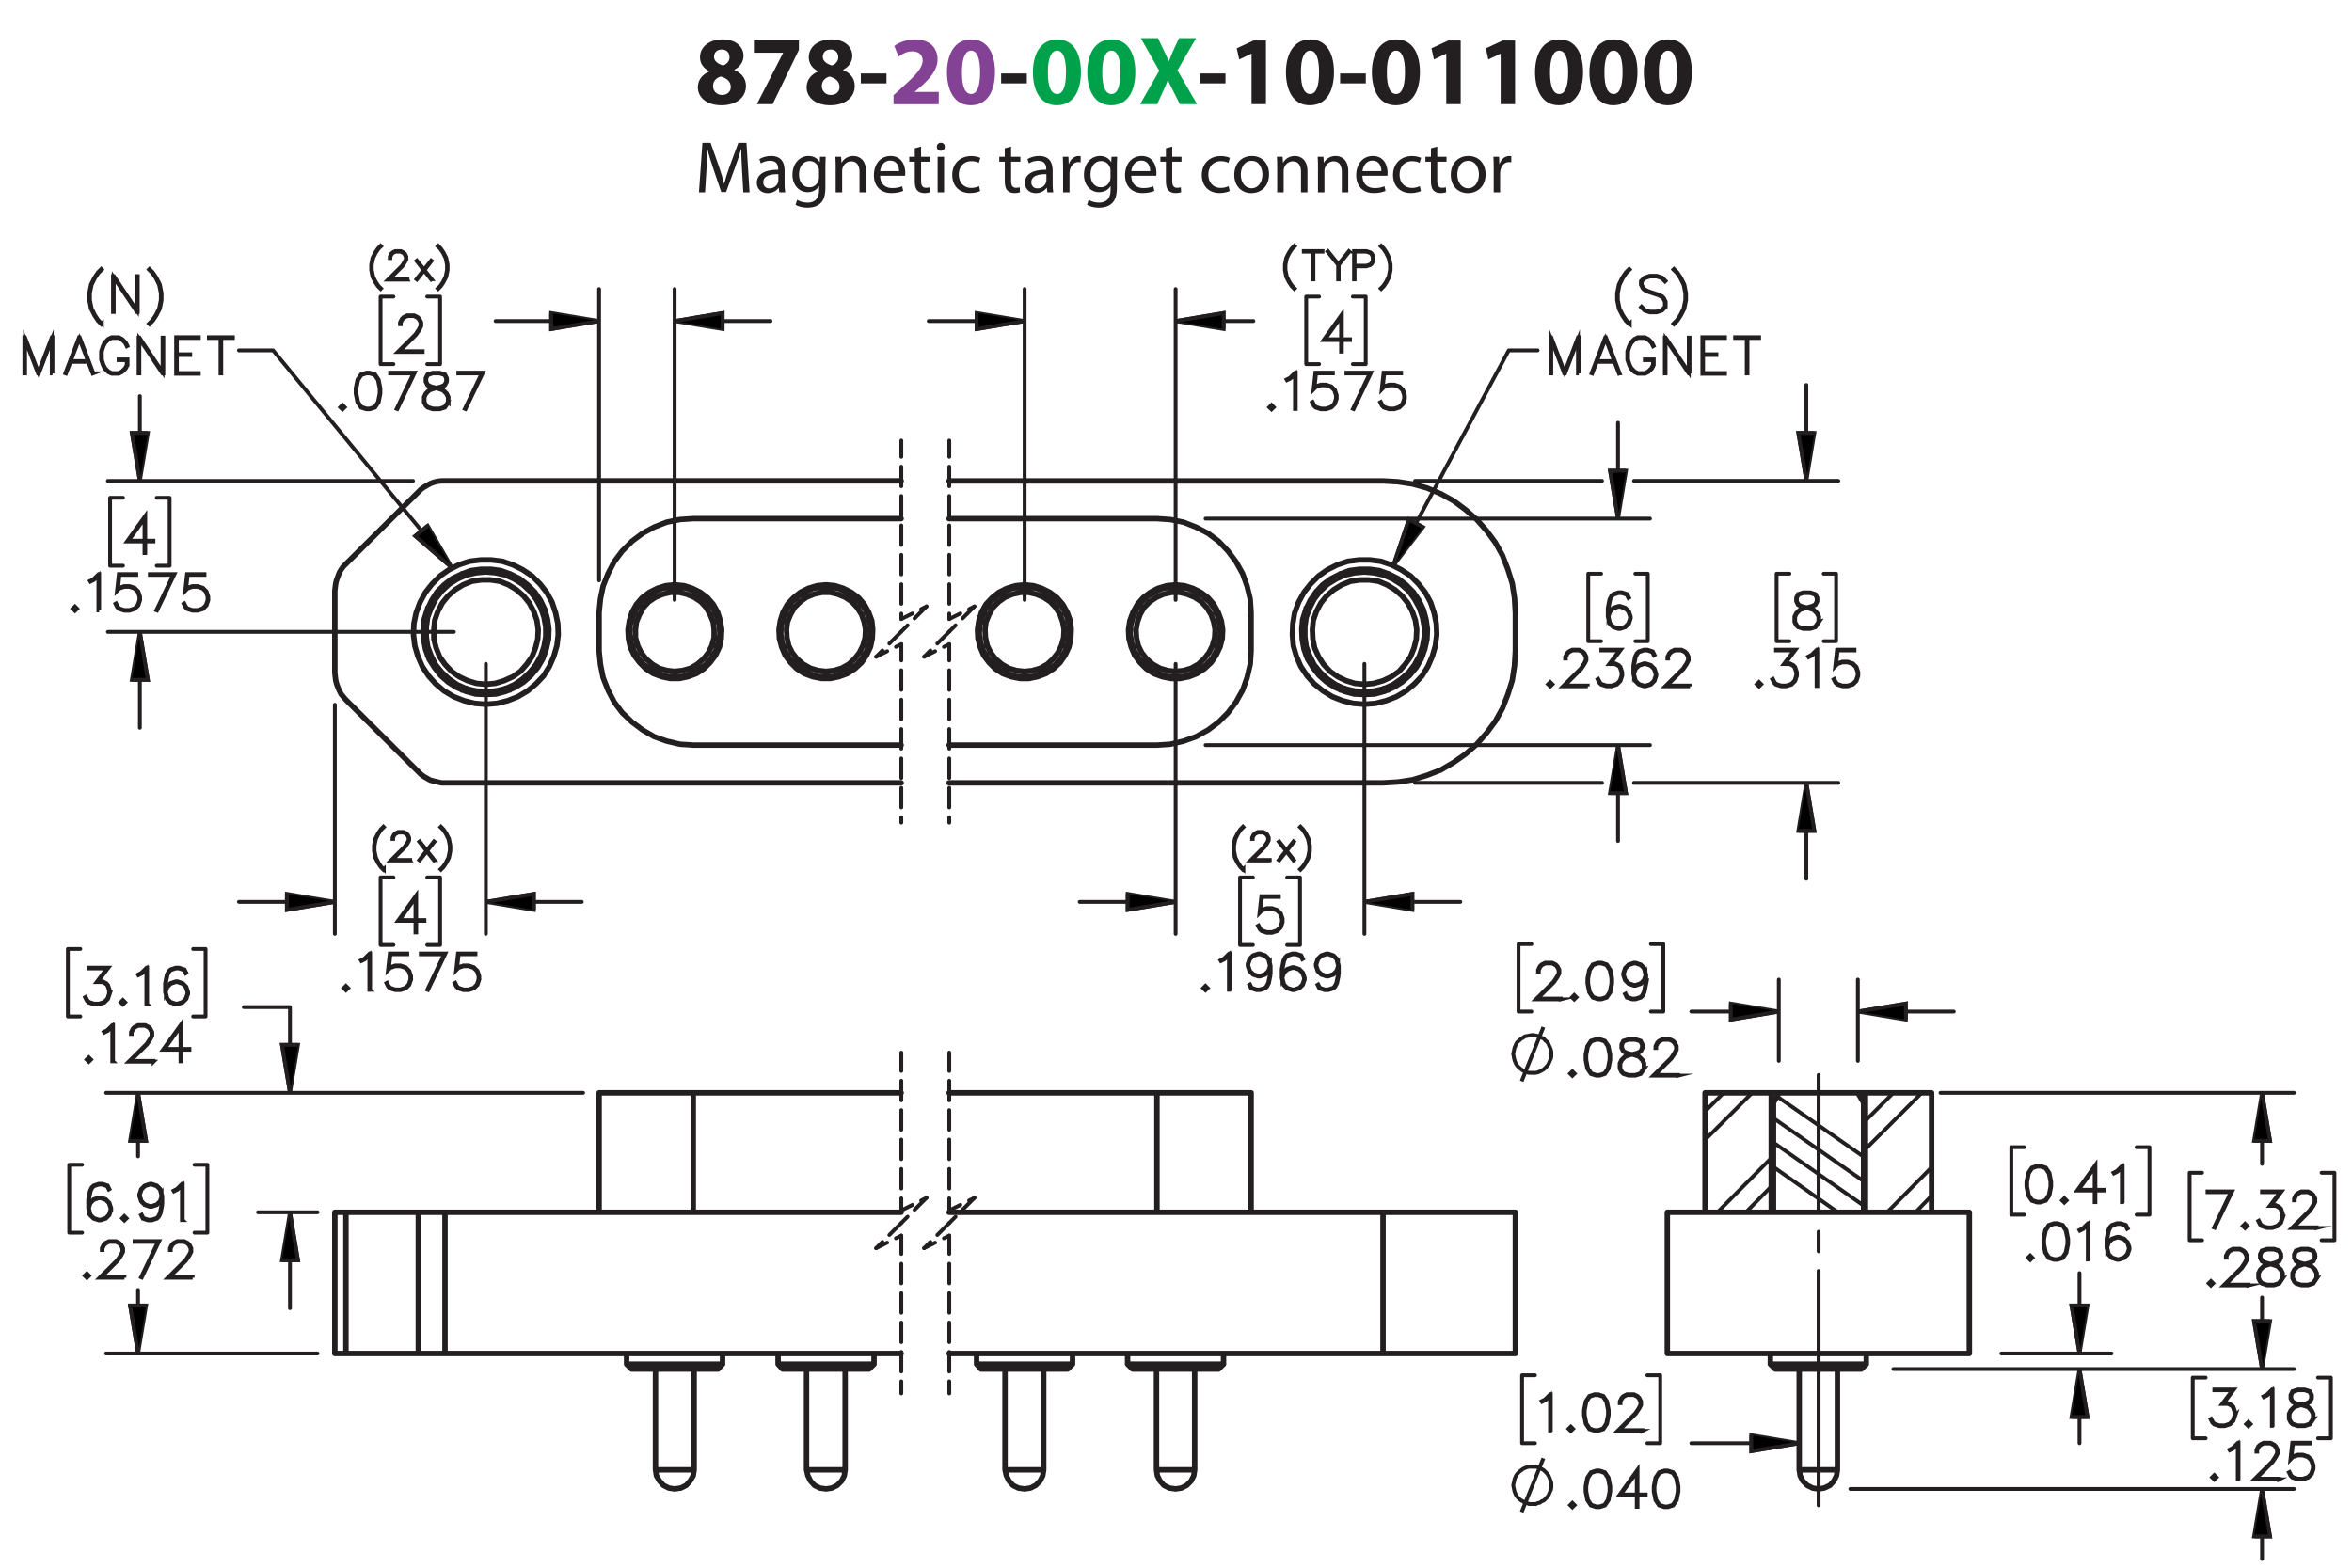 <?xml version="1.0" encoding="UTF-8"?><svg id="Layer_1" xmlns="http://www.w3.org/2000/svg" viewBox="0 0 432 288"><defs><style>.cls-1,.cls-2,.cls-3,.cls-4,.cls-5,.cls-6,.cls-7,.cls-8,.cls-9,.cls-10{stroke:#231f20;}.cls-1,.cls-3,.cls-5,.cls-6,.cls-7,.cls-8,.cls-9,.cls-10{fill:none;}.cls-1,.cls-3,.cls-5,.cls-6,.cls-8,.cls-9,.cls-10{stroke-linecap:round;stroke-linejoin:round;}.cls-2{stroke-width:.7px;}.cls-2,.cls-4,.cls-7{stroke-miterlimit:10;}.cls-3,.cls-4,.cls-5,.cls-6,.cls-7,.cls-8,.cls-9,.cls-10{stroke-width:.7px;}.cls-11{fill:#00a14b;}.cls-11,.cls-12,.cls-13{stroke-width:0px;}.cls-5{stroke-dashoffset:1.331px;}.cls-5,.cls-8,.cls-9,.cls-10{stroke-dasharray:0 0 3.6 1.8;}.cls-6{stroke-dasharray:0 0 0 0 43.2 3.6 3.6 3.6;stroke-dashoffset:.143px;}.cls-12{fill:#834293;}.cls-13{fill:#231f20;}.cls-8{stroke-dashoffset:.229px;}.cls-9{stroke-dashoffset:.607px;}.cls-10{stroke-dashoffset:.491px;}</style></defs><path class="cls-13" d="m128.174,16.079c0-1.404.81-2.377,2.089-2.935v-.054c-1.135-.576-1.693-1.53-1.693-2.557,0-1.98,1.783-3.295,4.123-3.295,2.737,0,3.871,1.585,3.871,3.007,0,1.008-.54,1.998-1.692,2.575v.054c1.134.432,2.143,1.404,2.143,2.917,0,2.124-1.783,3.547-4.502,3.547-2.971,0-4.339-1.675-4.339-3.259Zm6.05-.09c0-1.026-.756-1.639-1.836-1.927-.9.252-1.422.9-1.422,1.747-.018.846.63,1.639,1.656,1.639.972,0,1.603-.63,1.603-1.458Zm-3.079-5.546c0,.792.72,1.296,1.657,1.585.63-.18,1.188-.756,1.188-1.494,0-.72-.415-1.44-1.422-1.44-.936,0-1.423.612-1.423,1.35Z"/><path class="cls-13" d="m146.735,7.436v1.728l-4.826,9.975h-2.899l4.826-9.417v-.036h-5.366v-2.251h8.265Z"/><path class="cls-13" d="m148.154,16.079c0-1.404.81-2.377,2.089-2.935v-.054c-1.135-.576-1.693-1.53-1.693-2.557,0-1.98,1.783-3.295,4.123-3.295,2.737,0,3.871,1.585,3.871,3.007,0,1.008-.54,1.998-1.692,2.575v.054c1.134.432,2.143,1.404,2.143,2.917,0,2.124-1.783,3.547-4.502,3.547-2.971,0-4.339-1.675-4.339-3.259Zm6.05-.09c0-1.026-.756-1.639-1.836-1.927-.9.252-1.422.9-1.422,1.747-.018.846.63,1.639,1.656,1.639.972,0,1.603-.63,1.603-1.458Zm-3.079-5.546c0,.792.72,1.296,1.657,1.585.63-.18,1.188-.756,1.188-1.494,0-.72-.415-1.44-1.422-1.44-.936,0-1.423.612-1.423,1.35Z"/><path class="cls-13" d="m162.826,13.504v1.818h-4.718v-1.818h4.718Z"/><path class="cls-12" d="m164.12,19.14v-1.656l1.512-1.369c2.557-2.287,3.799-3.601,3.835-4.969,0-.955-.576-1.711-1.927-1.711-1.008,0-1.891.504-2.503.973l-.774-1.963c.882-.666,2.251-1.206,3.835-1.206,2.647,0,4.106,1.548,4.106,3.673,0,1.963-1.423,3.529-3.115,5.042l-1.08.9v.036h4.411v2.251h-8.3Z"/><path class="cls-12" d="m182.752,13.234c0,3.619-1.458,6.104-4.447,6.104-3.025,0-4.357-2.719-4.375-6.032,0-3.385,1.44-6.067,4.465-6.067,3.133,0,4.357,2.791,4.357,5.996Zm-6.068.072c-.018,2.683.63,3.961,1.692,3.961s1.639-1.333,1.639-3.997c0-2.593-.558-3.961-1.657-3.961-1.008,0-1.692,1.278-1.674,3.997Z"/><path class="cls-13" d="m188.601,13.504v1.818h-4.718v-1.818h4.718Z"/><path class="cls-11" d="m198.538,13.234c0,3.619-1.458,6.104-4.447,6.104-3.025,0-4.357-2.719-4.375-6.032,0-3.385,1.44-6.067,4.465-6.067,3.133,0,4.357,2.791,4.357,5.996Zm-6.068.072c-.018,2.683.63,3.961,1.692,3.961s1.639-1.333,1.639-3.997c0-2.593-.558-3.961-1.657-3.961-1.008,0-1.692,1.278-1.674,3.997Z"/><path class="cls-11" d="m208.528,13.234c0,3.619-1.458,6.104-4.447,6.104-3.025,0-4.357-2.719-4.375-6.032,0-3.385,1.44-6.067,4.465-6.067,3.133,0,4.357,2.791,4.357,5.996Zm-6.068.072c-.018,2.683.63,3.961,1.692,3.961s1.639-1.333,1.639-3.997c0-2.593-.558-3.961-1.657-3.961-1.008,0-1.692,1.278-1.674,3.997Z"/><path class="cls-11" d="m216.699,19.14l-1.098-2.197c-.45-.846-.738-1.476-1.081-2.179h-.036c-.252.703-.558,1.333-.936,2.179l-1.008,2.197h-3.133l3.511-6.14-3.385-5.996h3.151l1.062,2.215c.36.738.63,1.333.918,2.017h.036c.288-.774.522-1.315.829-2.017l1.026-2.215h3.134l-3.422,5.924,3.602,6.212h-3.169Z"/><path class="cls-13" d="m225.087,13.504v1.818h-4.718v-1.818h4.718Z"/><path class="cls-13" d="m229.874,9.867h-.036l-2.232,1.062-.45-2.053,3.097-1.44h2.269v11.704h-2.647v-9.273Z"/><path class="cls-13" d="m245.014,13.234c0,3.619-1.458,6.104-4.447,6.104-3.024,0-4.357-2.719-4.375-6.032,0-3.385,1.44-6.067,4.465-6.067,3.133,0,4.357,2.791,4.357,5.996Zm-6.067.072c-.019,2.683.63,3.961,1.692,3.961s1.639-1.333,1.639-3.997c0-2.593-.559-3.961-1.657-3.961-1.008,0-1.692,1.278-1.674,3.997Z"/><path class="cls-13" d="m250.862,13.504v1.818h-4.718v-1.818h4.718Z"/><path class="cls-13" d="m260.8,13.234c0,3.619-1.459,6.104-4.447,6.104-3.025,0-4.357-2.719-4.376-6.032,0-3.385,1.44-6.067,4.466-6.067,3.133,0,4.357,2.791,4.357,5.996Zm-6.068.072c-.018,2.683.631,3.961,1.692,3.961,1.062,0,1.639-1.333,1.639-3.997,0-2.593-.558-3.961-1.656-3.961-1.009,0-1.692,1.278-1.675,3.997Z"/><path class="cls-13" d="m265.64,9.867h-.036l-2.232,1.062-.45-2.053,3.097-1.44h2.269v11.704h-2.647v-9.273Z"/><path class="cls-13" d="m275.63,9.867h-.036l-2.233,1.062-.45-2.053,3.098-1.44h2.269v11.704h-2.647v-9.273Z"/><path class="cls-13" d="m290.769,13.234c0,3.619-1.459,6.104-4.447,6.104-3.025,0-4.357-2.719-4.376-6.032,0-3.385,1.44-6.067,4.466-6.067,3.133,0,4.357,2.791,4.357,5.996Zm-6.068.072c-.018,2.683.631,3.961,1.692,3.961,1.062,0,1.639-1.333,1.639-3.997,0-2.593-.558-3.961-1.656-3.961-1.009,0-1.692,1.278-1.675,3.997Z"/><path class="cls-13" d="m300.759,13.234c0,3.619-1.458,6.104-4.447,6.104-3.024,0-4.357-2.719-4.375-6.032,0-3.385,1.44-6.067,4.465-6.067,3.133,0,4.357,2.791,4.357,5.996Zm-6.067.072c-.019,2.683.63,3.961,1.692,3.961s1.639-1.333,1.639-3.997c0-2.593-.559-3.961-1.657-3.961-1.008,0-1.692,1.278-1.674,3.997Z"/><path class="cls-13" d="m310.749,13.234c0,3.619-1.459,6.104-4.447,6.104-3.025,0-4.357-2.719-4.376-6.032,0-3.385,1.44-6.067,4.466-6.067,3.133,0,4.357,2.791,4.357,5.996Zm-6.068.072c-.018,2.683.631,3.961,1.692,3.961,1.062,0,1.639-1.333,1.639-3.997,0-2.593-.558-3.961-1.656-3.961-1.009,0-1.692,1.278-1.675,3.997Z"/><path class="cls-13" d="m136.295,31.343c-.068-1.27-.149-2.795-.135-3.93h-.041c-.31,1.067-.689,2.201-1.148,3.457l-1.607,4.415h-.891l-1.472-4.335c-.432-1.283-.796-2.458-1.053-3.538h-.027c-.027,1.134-.095,2.66-.176,4.024l-.243,3.903h-1.121l.635-9.102h1.499l1.553,4.402c.378,1.121.689,2.12.918,3.065h.041c.23-.918.554-1.918.959-3.065l1.621-4.402h1.499l.567,9.102h-1.148l-.23-3.997Z"/><path class="cls-13" d="m143.138,35.34l-.095-.824h-.041c-.364.513-1.067.972-1.998.972-1.323,0-1.998-.932-1.998-1.877,0-1.58,1.404-2.444,3.93-2.431v-.135c0-.54-.148-1.512-1.485-1.512-.608,0-1.243.189-1.702.486l-.27-.783c.54-.351,1.323-.581,2.147-.581,1.998,0,2.485,1.364,2.485,2.674v2.444c0,.567.027,1.121.108,1.566h-1.08Zm-.176-3.335c-1.296-.027-2.768.203-2.768,1.472,0,.77.513,1.135,1.121,1.135.851,0,1.391-.54,1.58-1.094.041-.121.067-.256.067-.378v-1.134Z"/><path class="cls-13" d="m151.657,28.804c-.027.473-.054 1-.054,1.796v3.794c0,1.499-.297,2.417-.932,2.984-.635.594-1.553.783-2.377.783-.783,0-1.647-.189-2.174-.54l.297-.905c.432.27,1.107.513,1.917.513,1.215,0,2.107-.635,2.107-2.282v-.729h-.027c-.365.607-1.067,1.094-2.08,1.094-1.621,0-2.782-1.377-2.782-3.187,0-2.215,1.445-3.471,2.944-3.471,1.134,0,1.755.594,2.039,1.134h.027l.054-.986h1.04Zm-1.229,2.58c0-.203-.014-.378-.067-.54-.216-.689-.797-1.256-1.661-1.256-1.134,0-1.945.959-1.945,2.472,0,1.283.648,2.35,1.931,2.35.73,0,1.391-.46,1.647-1.215.068-.203.095-.432.095-.635v-1.175Z"/><path class="cls-13" d="m153.491,30.573c0-.675-.014-1.228-.054-1.769h1.053l.068,1.081h.027c.324-.621,1.081-1.229,2.161-1.229.905,0,2.309.54,2.309,2.782v3.903h-1.188v-3.768c0-1.053-.392-1.931-1.513-1.931-.783,0-1.391.554-1.593,1.215-.054.148-.081.351-.081.554v3.93h-1.188v-4.767Z"/><path class="cls-13" d="m161.645,32.289c.027,1.607,1.053,2.269,2.242,2.269.851,0,1.364-.148,1.81-.337l.203.851c-.419.189-1.134.405-2.174.405-2.012,0-3.214-1.324-3.214-3.295s1.161-3.524,3.065-3.524c2.134,0,2.701,1.877,2.701,3.079,0,.243-.027.432-.041.554h-4.591Zm3.484-.851c.014-.756-.31-1.931-1.647-1.931-1.202,0-1.728,1.107-1.823,1.931h3.47Z"/><path class="cls-13" d="m169.178,26.927v1.877h1.702v.905h-1.702v3.525c0,.81.23,1.269.892,1.269.31,0,.54-.041.689-.081l.054.892c-.23.094-.594.162-1.053.162-.554,0-1-.176-1.283-.5-.337-.351-.459-.932-.459-1.701v-3.565h-1.013v-.905h1.013v-1.566l1.161-.31Z"/><path class="cls-13" d="m173.539,26.968c.014.405-.284.73-.756.73-.418,0-.715-.324-.715-.73,0-.418.31-.743.743-.743.445,0,.729.324.729.743Zm-1.323,8.373v-6.536h1.188v6.536h-1.188Z"/><path class="cls-13" d="m180.033,35.097c-.31.162-.999.378-1.877.378-1.972,0-3.254-1.337-3.254-3.336,0-2.012,1.377-3.47,3.511-3.47.702,0,1.323.175,1.647.337l-.271.918c-.283-.162-.729-.31-1.377-.31-1.499,0-2.31,1.107-2.31,2.471,0,1.512.973,2.444,2.269,2.444.675,0,1.121-.176,1.458-.324l.203.891Z"/><path class="cls-13" d="m185.715,26.927v1.877h1.702v.905h-1.702v3.525c0,.81.23,1.269.892,1.269.31,0,.54-.041.689-.081l.054.892c-.23.094-.594.162-1.053.162-.554,0-1-.176-1.283-.5-.337-.351-.459-.932-.459-1.701v-3.565h-1.013v-.905h1.013v-1.566l1.161-.31Z"/><path class="cls-13" d="m192.372,35.34l-.095-.824h-.041c-.365.513-1.067.972-1.998.972-1.323,0-1.998-.932-1.998-1.877,0-1.58,1.404-2.444,3.93-2.431v-.135c0-.54-.148-1.512-1.485-1.512-.608,0-1.243.189-1.702.486l-.27-.783c.54-.351,1.323-.581,2.147-.581,1.998,0,2.485,1.364,2.485,2.674v2.444c0,.567.027,1.121.108,1.566h-1.08Zm-.176-3.335c-1.296-.027-2.768.203-2.768,1.472,0,.77.513,1.135,1.121,1.135.851,0,1.391-.54,1.58-1.094.041-.121.067-.256.067-.378v-1.134Z"/><path class="cls-13" d="m195.259,30.843c0-.769-.014-1.431-.054-2.039h1.04l.041,1.283h.054c.297-.878,1.013-1.432,1.81-1.432.135,0,.23.014.338.041v1.121c-.122-.027-.243-.041-.405-.041-.837,0-1.432.634-1.593,1.526-.027.162-.054.351-.054.554v3.484h-1.175v-4.497Z"/><path class="cls-13" d="m205.197,28.804c-.027.473-.054 1-.054,1.796v3.794c0,1.499-.297,2.417-.932,2.984-.635.594-1.553.783-2.377.783-.783,0-1.647-.189-2.174-.54l.297-.905c.432.27,1.107.513,1.917.513,1.215,0,2.107-.635,2.107-2.282v-.729h-.027c-.365.607-1.067,1.094-2.08,1.094-1.621,0-2.782-1.377-2.782-3.187,0-2.215,1.445-3.471,2.944-3.471,1.134,0,1.755.594,2.039,1.134h.027l.054-.986h1.04Zm-1.229,2.58c0-.203-.014-.378-.067-.54-.216-.689-.797-1.256-1.661-1.256-1.134,0-1.945.959-1.945,2.472,0,1.283.648,2.35,1.931,2.35.73,0,1.391-.46,1.647-1.215.068-.203.095-.432.095-.635v-1.175Z"/><path class="cls-13" d="m207.774,32.289c.027,1.607,1.053,2.269,2.242,2.269.851,0,1.364-.148,1.81-.337l.203.851c-.419.189-1.134.405-2.174.405-2.012,0-3.214-1.324-3.214-3.295s1.161-3.524,3.065-3.524c2.134,0,2.701,1.877,2.701,3.079,0,.243-.027.432-.041.554h-4.591Zm3.484-.851c.014-.756-.31-1.931-1.647-1.931-1.202,0-1.728,1.107-1.823,1.931h3.47Z"/><path class="cls-13" d="m215.307,26.927v1.877h1.702v.905h-1.702v3.525c0,.81.23,1.269.892,1.269.31,0,.54-.041.689-.081l.054.892c-.23.094-.594.162-1.053.162-.554,0-1-.176-1.283-.5-.337-.351-.459-.932-.459-1.701v-3.565h-1.013v-.905h1.013v-1.566l1.161-.31Z"/><path class="cls-13" d="m225.865,35.097c-.31.162-.999.378-1.877.378-1.972,0-3.255-1.337-3.255-3.336,0-2.012,1.378-3.47,3.512-3.47.702,0,1.323.175,1.647.337l-.271.918c-.283-.162-.73-.31-1.377-.31-1.499,0-2.31,1.107-2.31,2.471,0,1.512.973,2.444,2.269,2.444.675,0,1.121-.176,1.458-.324l.203.891Z"/><path class="cls-13" d="m233.088,32.019c0,2.417-1.675,3.47-3.255,3.47-1.769,0-3.133-1.296-3.133-3.362,0-2.188,1.432-3.471,3.241-3.471,1.877,0,3.147,1.364,3.147,3.363Zm-5.186.067c0,1.431.823,2.512,1.985,2.512,1.134,0,1.984-1.067,1.984-2.539,0-1.107-.554-2.512-1.958-2.512s-2.012,1.296-2.012,2.539Z"/><path class="cls-13" d="m234.585,30.573c0-.675-.014-1.228-.055-1.769h1.054l.067,1.081h.027c.324-.621,1.08-1.229,2.16-1.229.905,0,2.31.54,2.31,2.782v3.903h-1.188v-3.768c0-1.053-.392-1.931-1.513-1.931-.783,0-1.391.554-1.593,1.215-.055.148-.081.351-.081.554v3.93h-1.188v-4.767Z"/><path class="cls-13" d="m242.077,30.573c0-.675-.014-1.228-.055-1.769h1.054l.067,1.081h.027c.324-.621,1.08-1.229,2.16-1.229.905,0,2.31.54,2.31,2.782v3.903h-1.188v-3.768c0-1.053-.392-1.931-1.513-1.931-.783,0-1.391.554-1.593,1.215-.055.148-.081.351-.081.554v3.93h-1.188v-4.767Z"/><path class="cls-13" d="m250.231,32.289c.026,1.607,1.053,2.269,2.241,2.269.851,0,1.364-.148,1.81-.337l.203.851c-.419.189-1.135.405-2.175.405-2.012,0-3.214-1.324-3.214-3.295s1.161-3.524,3.065-3.524c2.134,0,2.701,1.877,2.701,3.079,0,.243-.027.432-.041.554h-4.591Zm3.483-.851c.014-.756-.31-1.931-1.647-1.931-1.201,0-1.728,1.107-1.822,1.931h3.47Z"/><path class="cls-13" d="m260.991,35.097c-.31.162-.999.378-1.877.378-1.972,0-3.254-1.337-3.254-3.336,0-2.012,1.377-3.47,3.511-3.47.702,0,1.323.175,1.647.337l-.27.918c-.284-.162-.73-.31-1.378-.31-1.499,0-2.31,1.107-2.31,2.471,0,1.512.973,2.444,2.269,2.444.675,0,1.12-.176,1.458-.324l.202.891Z"/><path class="cls-13" d="m263.987,26.927v1.877h1.701v.905h-1.701v3.525c0,.81.23,1.269.892,1.269.31,0,.54-.041.689-.081l.054.892c-.23.094-.594.162-1.053.162-.554,0-1-.176-1.283-.5-.338-.351-.459-.932-.459-1.701v-3.565h-1.013v-.905h1.013v-1.566l1.161-.31Z"/><path class="cls-13" d="m272.858,32.019c0,2.417-1.675,3.47-3.255,3.47-1.769,0-3.133-1.296-3.133-3.362,0-2.188,1.432-3.471,3.241-3.471,1.877,0,3.147,1.364,3.147,3.363Zm-5.186.067c0,1.431.823,2.512,1.985,2.512,1.134,0,1.984-1.067,1.984-2.539,0-1.107-.554-2.512-1.958-2.512s-2.012,1.296-2.012,2.539Z"/><path class="cls-13" d="m274.354,30.843c0-.769-.014-1.431-.054-2.039h1.04l.04,1.283h.054c.298-.878,1.014-1.432,1.81-1.432.136,0,.231.014.338.041v1.121c-.121-.027-.243-.041-.405-.041-.837,0-1.431.634-1.593,1.526-.027.162-.055.351-.055.554v3.484h-1.175v-4.497Z"/><path class="cls-2" d="m20.433,222.267l-.321.968-.659.653-.971.315h-.334l-.971-.315-.659-.653-.32-1.283v-1.591l.311-1.586.325-.649.342-.328.971-.324h.65l.988.324.325.653-.127.074-.307-.605-.9-.303h-.611l-.918.303-.285.298-.308.608-.316,1.556v1.122l.18-.539.659-.657.971-.324h.334l.971.324.659.657.321.969v.333Zm-.141-.022v-.293l-.308-.916-.602-.601-.918-.307h-.299l-.918.307-.602.601-.308.907.308,1.218.602.605.918.303h.299l.918-.303.602-.605.308-.916Z"/><path class="cls-2" d="m23.262,223.826l-.413.403-.413-.403.413-.412.413.412Zm-.198,0l-.215-.215-.215.215.215.215.215-.215Z"/><path class="cls-2" d="m29.814,221.324l-.312,1.586-.325.644-.342.333-.971.315h-.65l-.988-.315-.325-.653.127-.074.308.605.9.303h.61l.918-.303.286-.298.307-.609.316-1.556v-1.121l-.18.539-.659.657-.971.324h-.334l-.971-.324-.659-.657-.32-.969v-.333l.32-.968.659-.653.971-.324h.334l.971.324.659.653.321,1.283v1.591Zm-.141-1.582l-.308-1.218-.602-.605-.918-.303h-.299l-.918.303-.602.605-.308.911v.298l.308.916.602.601.918.307h.299l.918-.307.602-.601.308-.907Z"/><path class="cls-2" d="m33.561,224.142h-.145v-6.428l-.826.837-.641.31-.07-.122.619-.315.962-.951h.101v6.669Z"/><path class="cls-2" d="m16.38,234.359l-.413.403-.413-.403.413-.412.413.412Zm-.198,0l-.215-.215-.215.215.215.215.215-.215Z"/><path class="cls-2" d="m22.862,234.736h-4.576l3.263-3.247.619-.934.307-.613v-.592l-.307-.6-.294-.298-.606-.303h-1.221l-.602.303-.298.298-.308.6v.299h-.141v-.333l.321-.658.334-.328.659-.324h1.295l.654.324.334.328.325.658v.666l-.325.644-.637.951-3.035,3.023h4.238v.136Z"/><path class="cls-2" d="m29.243,228.006l-3.206,6.686-.123-.048,3.091-6.494h-4.29v-.144h4.527Z"/><path class="cls-2" d="m35.386,234.736h-4.576l3.263-3.247.619-.934.307-.613v-.592l-.307-.6-.294-.298-.606-.303h-1.221l-.602.303-.298.298-.308.6v.299h-.141v-.333l.321-.658.334-.328.659-.324h1.295l.654.324.334.328.325.658v.666l-.325.644-.637.951-3.035,3.023h4.238v.136Z"/><path class="cls-2" d="m20.164,182.565l-.321.968-.659.653-.971.315h-.962l-.971-.315-.342-.333-.316-.636.127-.07.311.618.29.298.918.303h.927l.918-.303.602-.605.308-.916v-.609l-.308-.915-.298-.285-.602-.307h-1.071l1.888-2.511h-3.316v-.144h3.606l-1.889,2.511h.817l.659.324.334.342.321.969v.648Z"/><path class="cls-2" d="m22.992,184.124l-.413.403-.413-.403.413-.412.413.412Zm-.198,0l-.215-.215-.215.215.215.215.215-.215Z"/><path class="cls-2" d="m27.028,184.44h-.145v-6.428l-.826.837-.641.31-.07-.122.619-.315.962-.951h.101v6.669Z"/><path class="cls-2" d="m34.552,182.565l-.321.968-.659.653-.971.315h-.334l-.971-.315-.659-.653-.32-1.283v-1.591l.311-1.586.325-.649.342-.328.971-.324h.65l.988.324.325.653-.127.074-.307-.605-.9-.303h-.611l-.918.303-.285.298-.308.608-.316,1.556v1.122l.18-.539.659-.657.971-.324h.334l.971.324.659.657.321.969v.333Zm-.141-.022v-.293l-.308-.916-.602-.601-.918-.307h-.299l-.918.307-.602.601-.308.907.308,1.218.602.605.918.303h.299l.918-.303.602-.605.308-.916Z"/><path class="cls-2" d="m16.729,194.66l-.413.403-.413-.403.413-.412.413.412Zm-.198,0l-.215-.215-.215.215.215.215.215-.215Z"/><path class="cls-2" d="m20.765,194.976h-.145v-6.428l-.826.837-.641.31-.07-.122.619-.315.962-.951h.101v6.669Z"/><path class="cls-2" d="m28.218,195.037h-4.577l3.263-3.247.62-.934.307-.613v-.592l-.307-.6-.294-.298-.606-.303h-1.221l-.602.303-.299.298-.308.6v.299h-.14v-.333l.32-.658.334-.328.659-.324h1.296l.654.324.334.328.325.658v.666l-.325.644-.637.951-3.035,3.023h4.238v.136Z"/><path class="cls-2" d="m34.797,192.846h-1.502v2.13h-.145v-2.13h-3.219l3.364-4.692v4.548h1.502v.144Zm-1.647-.144v-4.097l-2.934,4.097h2.934Z"/><path class="cls-2" d="m69.995,52.992l-.083.085-.494-.499-.497-.742-.5-.981-.244-1.237v-.995l.244-1.237.5-.988.497-.742.494-.499.083.085-.49.482-.487.728-.483.974-.247,1.21v.967l.247,1.21.483.967.487.728.49.482Z"/><path class="cls-2" d="m74.841,51.376h-3.572l2.547-2.533.483-.728.24-.478v-.461l-.24-.468-.23-.232-.473-.236h-.953l-.469.236-.233.232-.24.468v.232h-.11v-.26l.251-.513.26-.256.514-.253h1.011l.511.253.26.256.254.513v.519l-.254.502-.497.742-2.368,2.358h3.308v.106Z"/><path class="cls-2" d="m79.28,51.29l-.085.065-1.306-1.654-1.312,1.654-.083-.065,1.32-1.678-1.32-1.682.083-.068,1.306,1.658,1.313-1.658.085.068-1.319,1.682,1.319,1.678Z"/><path class="cls-2" d="m82.217,49.619l-.247,1.237-.5.981-.497.742-.49.499-.085-.085.49-.482.486-.728.483-.967.247-1.21v-.967l-.247-1.21-.483-.974-.486-.728-.49-.482.085-.085.49.499.497.742.5.988.247,1.237v.995Z"/><path class="cls-2" d="m77.631,64.656h-4.574l3.261-3.247.619-.933.307-.614v-.591l-.307-.601-.294-.298-.606-.302h-1.22l-.602.302-.298.298-.307.601v.298h-.141v-.333l.32-.657.334-.329.658-.324h1.295l.654.324.334.329.325.657v.666l-.325.644-.637.951-3.033,3.023h4.236v.136Z"/><path class="cls-2" d="m63.322,74.814l-.413.403-.413-.403.413-.412.413.412Zm-.198,0l-.215-.215-.215.215.215.215.215-.215Z"/><path class="cls-2" d="m69.873,72.312l-.312,1.586-.659.978-.979.315h-.65l-.979-.315-.654-.978-.316-1.586v-.964l.316-1.586.654-.977.979-.324h.65l.979.324.659.977.312,1.586v.964Zm-.141-.022v-.92l-.316-1.555-.602-.907-.909-.302h-.61l-.909.302-.606.907-.312,1.555v.92l.312,1.556.606.907.909.302h.61l.909-.302.602-.907.316-1.556Z"/><path class="cls-2" d="m76.183,68.461l-3.206,6.686-.123-.048,3.091-6.494h-4.29v-.144h4.527Z"/><path class="cls-2" d="m82.395,73.89l-.654.986-.979.315h-1.278l-.971-.315-.342-.333-.325-.653v-.977l.325-.657.654-.644,1.001-.333-.676-.162-.659-.333-.329-.662v-.666l.329-.67.993-.324h1.278l.988.324.334.67v.666l-.334.662-.659.333-.672.162.035.009.961.324.659.644.321.657v.977Zm-.141-.035v-.907l-.308-.6-.601-.614-.927-.302-.298-.083-.294.083-.926.302-.606.614-.303.6v.907l.303.6.29.298.918.302h1.238l.909-.302.606-.898Zm-.316-3.769v-.596l-.299-.583-.9-.302h-1.238l-.9.302-.298.583v.596l.298.592.602.293.918.236.917-.236.602-.293.299-.592Z"/><path class="cls-2" d="m88.705,68.461l-3.206,6.686-.123-.048,3.091-6.494h-4.29v-.144h4.527Z"/><path class="cls-2" d="m237.815,52.992l-.082.085-.493-.499-.497-.742-.501-.981-.243-1.237v-.995l.243-1.237.501-.988.497-.742.493-.499.082.085-.49.482-.486.728-.483.974-.247,1.21v.967l.247,1.21.483.967.486.728.49.482Z"/><path class="cls-2" d="m242.909,46.238h-1.666v5.089h-.113v-5.089h-1.662v-.113h3.441v.113Z"/><path class="cls-2" d="m247.837,46.218l-1.95,2.434v2.676h-.113v-2.676l-1.95-2.434.082-.072,1.927,2.396,1.923-2.396.082.072Z"/><path class="cls-2" d="m252.248,47.91l-.254.513-.267.256-.758.253h-2.163v2.396h-.109v-5.202h2.272l.758.253.267.256.254.513v.762Zm-.113-.027v-.708l-.236-.468-.227-.232-.716-.236h-2.149v2.581h2.149l.716-.236.227-.232.236-.468Z"/><path class="cls-2" d="m255.419,49.619l-.247,1.237-.5.981-.497.742-.49.499-.086-.085.49-.482.487-.728.483-.967.246-1.21v-.967l-.246-1.21-.483-.974-.487-.728-.49-.482.086-.085.49.499.497.742.5.988.247,1.237v.995Z"/><path class="cls-2" d="m247.964,62.465h-1.501v2.129h-.145v-2.129h-3.217l3.362-4.693v4.548h1.501v.144Zm-1.647-.144v-4.097l-2.932,4.097h2.932Z"/><path class="cls-2" d="m233.959,74.814l-.413.403-.412-.403.412-.412.413.412Zm-.197,0l-.216-.215-.215.215.215.215.216-.215Z"/><path class="cls-2" d="m237.995,75.13h-.144v-6.428l-.826.837-.641.311-.07-.123.619-.315.961-.951h.102v6.669Z"/><path class="cls-2" d="m245.518,73.254l-.321.968-.658.653-.971.315h-.962l-.971-.315-.342-.333-.316-.636.127-.07.312.618.289.298.918.302h.927l.918-.302.602-.605.308-.916v-.609l-.308-.916-.602-.6-.918-.307h-.927l-.918.307-.439.451.338-3.098h3.215v.144h-3.088l-.285,2.555.189-.18.971-.32h.962l.971.32.658.657.321.968v.648Z"/><path class="cls-2" d="m251.828,68.461l-3.206,6.686-.123-.048,3.092-6.494h-4.29v-.144h4.527Z"/><path class="cls-2" d="m258.042,73.254l-.321.968-.658.653-.971.315h-.962l-.971-.315-.342-.333-.316-.636.127-.07.312.618.289.298.918.302h.927l.918-.302.602-.605.308-.916v-.609l-.308-.916-.602-.6-.918-.307h-.927l-.918.307-.439.451.338-3.098h3.215v.144h-3.088l-.285,2.555.189-.18.971-.32h.962l.971.32.658.657.321.968v.648Z"/><path class="cls-2" d="m299.533,113.61l-.32.968-.658.653-.971.315h-.333l-.971-.315-.658-.653-.32-1.284v-1.59l.311-1.586.325-.648.342-.329.971-.324h.649l.987.324.325.653-.127.075-.308-.605-.899-.302h-.61l-.918.302-.285.298-.307.609-.316,1.555v1.122l.18-.539.658-.657.971-.324h.333l.971.324.658.657.32.968v.333Zm-.141-.022v-.293l-.307-.915-.602-.601-.918-.307h-.298l-.918.307-.601.601-.308.907.308,1.218.601.605.918.302h.298l.918-.302.602-.605.307-.916Z"/><path class="cls-2" d="m285.153,125.705l-.413.403-.412-.403.412-.412.413.412Zm-.198,0l-.215-.215-.215.215.215.215.215-.215Z"/><path class="cls-2" d="m291.634,126.082h-4.575l3.263-3.247.619-.933.307-.614v-.591l-.307-.601-.295-.298-.606-.302h-1.221l-.602.302-.299.298-.308.601v.298h-.141v-.333l.321-.657.333-.329.659-.324h1.295l.654.324.334.329.325.657v.666l-.325.644-.637.951-3.034,3.023h4.237v.136Z"/><path class="cls-2" d="m297.966,124.145l-.32.968-.659.653-.97.315h-.962l-.971-.315-.343-.333-.315-.636.127-.07.311.618.29.298.918.302h.927l.917-.302.602-.605.308-.916v-.609l-.308-.916-.298-.285-.602-.307h-1.072l1.889-2.511h-3.315v-.144h3.606l-1.889,2.511h.816l.659.324.334.342.32.968v.648Z"/><path class="cls-2" d="m304.228,124.145l-.32.968-.659.653-.97.315h-.334l-.971-.315-.658-.653-.321-1.284v-1.59l.312-1.586.324-.648.343-.329.971-.324h.649l.988.324.325.653-.128.075-.307-.605-.9-.302h-.61l-.918.302-.285.298-.308.609-.316,1.555v1.122l.181-.539.658-.657.971-.324h.334l.97.324.659.657.32.968v.333Zm-.141-.022v-.293l-.308-.915-.602-.601-.917-.307h-.299l-.918.307-.602.601-.308.907.308,1.218.602.605.918.302h.299l.917-.302.602-.605.308-.916Z"/><path class="cls-2" d="m310.418,126.082h-4.575l3.263-3.247.619-.933.307-.614v-.591l-.307-.601-.295-.298-.606-.302h-1.221l-.602.302-.299.298-.308.601v.298h-.141v-.333l.321-.657.333-.329.659-.324h1.295l.654.324.334.329.325.657v.666l-.325.644-.637.951-3.034,3.023h4.237v.136Z"/><path class="cls-2" d="m334.128,114.245l-.654.986-.979.315h-1.277l-.97-.315-.343-.333-.325-.653v-.977l.325-.657.654-.644,1.001-.333-.677-.162-.658-.333-.329-.662v-.666l.329-.67.992-.324h1.277l.987.324.334.67v.666l-.334.662-.658.333-.672.162.035.009.962.324.658.644.32.657v.977Zm-.141-.035v-.907l-.307-.6-.602-.614-.927-.302-.298-.083-.294.083-.927.302-.606.614-.303.6v.907l.303.6.29.298.917.302h1.238l.908-.302.606-.898Zm-.315-3.769v-.596l-.299-.583-.899-.302h-1.238l-.899.302-.299.583v.596l.299.592.601.293.918.236.917-.236.602-.293.299-.592Z"/><path class="cls-2" d="m323.498,125.705l-.412.403-.413-.403.413-.412.412.412Zm-.197,0l-.215-.215-.216.215.216.215.215-.215Z"/><path class="cls-2" d="m330.051,124.145l-.32.968-.659.653-.971.315h-.961l-.971-.315-.343-.333-.316-.636.127-.07.312.618.29.298.918.302h.926l.918-.302.603-.605.307-.916v-.609l-.307-.916-.299-.285-.602-.307h-1.072l1.889-2.511h-3.315v-.144h3.606l-1.889,2.511h.817l.658.324.334.342.32.968v.648Z"/><path class="cls-2" d="m333.798,126.02h-.144v-6.428l-.826.837-.641.311-.07-.123.619-.315.962-.951h.101v6.669Z"/><path class="cls-2" d="m341.321,124.145l-.32.968-.659.653-.971.315h-.961l-.971-.315-.343-.333-.316-.636.127-.07.312.618.29.298.918.302h.926l.918-.302.603-.605.307-.916v-.609l-.307-.916-.603-.6-.918-.307h-.926l-.918.307-.44.451.338-3.098h3.215v.144h-3.087l-.286,2.555.19-.18.971-.32h.961l.971.32.659.657.32.968v.648Z"/><path class="cls-2" d="m70.503,159.7l-.083.086-.494-.499-.497-.741-.5-.981-.244-1.237v-.994l.244-1.238.5-.987.497-.741.494-.5.083.086-.49.482-.487.728-.483.974-.247,1.211v.967l.247,1.21.483.968.487.728.49.481Z"/><path class="cls-2" d="m75.349,158.084h-3.572l2.547-2.532.483-.729.24-.478v-.461l-.24-.469-.23-.232-.473-.236h-.953l-.469.236-.233.232-.24.469v.232h-.11v-.26l.251-.514.26-.256.514-.253h1.011l.511.253.26.256.254.514v.519l-.254.502-.497.742-2.368,2.357h3.308v.106Z"/><path class="cls-2" d="m79.788,157.999l-.085.065-1.306-1.654-1.312,1.654-.083-.065,1.32-1.679-1.32-1.682.083-.068,1.306,1.657,1.313-1.657.085.068-1.319,1.682,1.319,1.679Z"/><path class="cls-2" d="m82.725,156.327l-.247,1.237-.5.981-.497.741-.49.499-.085-.086.49-.481.486-.728.483-.968.247-1.21v-.967l-.247-1.211-.483-.974-.486-.728-.49-.482.085-.086.49.5.497.741.5.987.247,1.238v.994Z"/><path class="cls-2" d="m77.956,169.172h-1.501v2.13h-.145v-2.13h-3.217l3.362-4.692v4.548h1.501v.144Zm-1.646-.144v-4.097l-2.932,4.097h2.932Z"/><path class="cls-2" d="m63.951,181.523l-.413.403-.413-.403.413-.412.413.412Zm-.198,0l-.215-.215-.215.215.215.215.215-.215Z"/><path class="cls-2" d="m67.986,181.838h-.145v-6.428l-.826.837-.641.31-.07-.122.619-.315.962-.951h.101v6.669Z"/><path class="cls-2" d="m75.509,179.963l-.32.968-.659.653-.971.315h-.962l-.97-.315-.343-.333-.316-.636.127-.07.311.618.29.298.917.303h.927l.918-.303.602-.605.307-.916v-.609l-.307-.915-.602-.601-.918-.307h-.927l-.917.307-.44.451.338-3.098h3.214v.144h-3.087l-.286,2.555.189-.18.97-.32h.962l.971.32.659.657.32.969v.648Z"/><path class="cls-2" d="m81.819,175.169l-3.206,6.686-.123-.048,3.091-6.494h-4.29v-.144h4.527Z"/><path class="cls-2" d="m88.033,179.963l-.32.968-.659.653-.971.315h-.962l-.97-.315-.343-.333-.316-.636.127-.07.311.618.29.298.917.303h.927l.918-.303.602-.605.307-.916v-.609l-.307-.915-.602-.601-.918-.307h-.927l-.917.307-.44.451.338-3.098h3.214v.144h-3.087l-.286,2.555.189-.18.97-.32h.962l.971.32.659.657.32.969v.648Z"/><path class="cls-2" d="m28.186,99.474h-1.501v2.129h-.145v-2.129h-3.217l3.362-4.693v4.548h1.501v.144Zm-1.646-.144v-4.097l-2.932,4.097h2.932Z"/><path class="cls-2" d="m14.182,111.823l-.413.403-.413-.403.413-.412.413.412Zm-.198,0l-.215-.215-.215.215.215.215.215-.215Z"/><path class="cls-2" d="m18.217,112.139h-.145v-6.428l-.826.837-.641.311-.07-.123.619-.315.962-.951h.101v6.669Z"/><path class="cls-2" d="m25.74,110.263l-.32.968-.659.653-.971.315h-.962l-.97-.315-.343-.333-.316-.636.127-.07.311.618.29.298.917.302h.927l.918-.302.602-.605.307-.916v-.609l-.307-.916-.602-.6-.918-.307h-.927l-.917.307-.44.451.338-3.098h3.214v.144h-3.087l-.286,2.555.189-.18.97-.32h.962l.971.32.659.657.32.968v.648Z"/><path class="cls-2" d="m32.05,105.47l-3.206,6.686-.123-.048,3.091-6.494h-4.29v-.144h4.527Z"/><path class="cls-2" d="m38.264,110.263l-.32.968-.659.653-.971.315h-.962l-.97-.315-.343-.333-.316-.636.127-.07.311.618.29.298.917.302h.927l.918-.302.602-.605.307-.916v-.609l-.307-.916-.602-.6-.918-.307h-.927l-.917.307-.44.451.338-3.098h3.214v.144h-3.087l-.286,2.555.189-.18.97-.32h.962l.971.32.659.657.32.968v.648Z"/><path class="cls-2" d="m228.377,159.7l-.082.086-.493-.499-.497-.741-.501-.981-.243-1.237v-.994l.243-1.238.501-.987.497-.741.493-.5.082.086-.49.482-.486.728-.483.974-.247,1.211v.967l.247,1.21.483.968.486.728.49.481Z"/><path class="cls-2" d="m233.224,158.084h-3.571l2.547-2.532.483-.729.239-.478v-.461l-.239-.469-.23-.232-.474-.236h-.952l-.47.236-.233.232-.24.469v.232h-.109v-.26l.25-.514.261-.256.515-.253h1.011l.511.253.261.256.253.514v.519l-.253.502-.497.742-2.369,2.357h3.308v.106Z"/><path class="cls-2" d="m237.663,157.999l-.086.065-1.306-1.654-1.313,1.654-.082-.065,1.319-1.679-1.319-1.682.082-.068,1.307,1.657,1.312-1.657.086.068-1.32,1.682,1.32,1.679Z"/><path class="cls-2" d="m240.6,156.327l-.247,1.237-.5.981-.497.741-.49.499-.086-.086.49-.481.487-.728.483-.968.246-1.21v-.967l-.246-1.211-.483-.974-.487-.728-.49-.482.086-.086.49.5.497.741.5.987.247,1.238v.994Z"/><path class="cls-2" d="m235.587,169.427l-.32.968-.658.653-.971.315h-.961l-.97-.315-.343-.333-.316-.636.128-.07.311.618.29.298.917.303h.926l.918-.303.602-.605.307-.916v-.609l-.307-.915-.602-.601-.918-.307h-.926l-.917.307-.44.451.338-3.098h3.213v.144h-3.085l-.286,2.555.19-.18.97-.32h.961l.971.32.658.657.32.969v.648Z"/><path class="cls-2" d="m221.826,181.523l-.413.403-.412-.403.412-.412.413.412Zm-.197,0l-.216-.215-.215.215.215.215.216-.215Z"/><path class="cls-2" d="m225.862,181.838h-.144v-6.428l-.826.837-.641.31-.07-.122.619-.315.961-.951h.102v6.669Z"/><path class="cls-2" d="m233.385,179.02l-.312,1.586-.324.644-.343.333-.971.315h-.65l-.987-.315-.325-.653.127-.074.308.605.9.303h.61l.918-.303.285-.298.308-.609.316-1.556v-1.121l-.181.539-.658.657-.971.324h-.334l-.971-.324-.658-.657-.32-.969v-.333l.32-.968.658-.653.971-.324h.334l.971.324.658.653.321,1.283v1.591Zm-.141-1.582l-.308-1.218-.602-.605-.918-.303h-.299l-.918.303-.602.605-.307.911v.298l.307.916.602.601.918.307h.299l.918-.307.602-.601.308-.907Z"/><path class="cls-2" d="m239.648,179.963l-.321.968-.658.653-.971.315h-.334l-.971-.315-.658-.653-.32-1.283v-1.591l.311-1.586.325-.649.342-.328.971-.324h.65l.988.324.324.653-.127.074-.308-.605-.9-.303h-.61l-.918.303-.285.298-.308.608-.315,1.556v1.122l.18-.539.658-.657.971-.324h.334l.971.324.658.657.321.969v.333Zm-.141-.022v-.293l-.308-.916-.602-.601-.918-.307h-.299l-.918.307-.602.601-.307.907.307,1.218.602.605.918.303h.299l.918-.303.602-.605.308-.916Z"/><path class="cls-2" d="m245.909,179.02l-.312,1.586-.324.644-.343.333-.971.315h-.65l-.987-.315-.325-.653.127-.074.308.605.9.303h.61l.918-.303.285-.298.308-.609.316-1.556v-1.121l-.181.539-.658.657-.971.324h-.334l-.971-.324-.658-.657-.32-.969v-.333l.32-.968.658-.653.971-.324h.334l.971.324.658.653.321,1.283v1.591Zm-.141-1.582l-.308-1.218-.602-.605-.918-.303h-.299l-.918.303-.602.605-.307.911v.298l.307.916.602.601.918.307h.299l.918-.307.602-.601.308-.907Z"/><path class="cls-2" d="m18.708,59.456l-.105.11-.632-.64-.637-.951-.641-1.257-.311-1.586v-1.275l.311-1.586.641-1.266.637-.951.632-.64.105.11-.628.618-.624.933-.619,1.249-.316,1.551v1.24l.316,1.551.619,1.24.624.933.628.618Z"/><path class="cls-2" d="m25.305,57.322h-.154l-4.256-6.362v6.362h-.14v-6.599h.153l4.252,6.362v-6.362h.145v6.599Z"/><path class="cls-2" d="m29.683,55.131l-.316,1.586-.642,1.257-.637.951-.628.64-.11-.11.628-.618.624-.933.62-1.24.316-1.551v-1.24l-.316-1.551-.62-1.249-.624-.933-.628-.618.11-.11.628.64.637.951.642,1.266.316,1.586v1.275Z"/><path class="cls-2" d="m9.646,68.611h-.14v-6.213l-2.371,6.213h-.149l-2.375-6.213v6.213h-.141v-6.669h.119l2.472,6.472,2.467-6.472h.118v6.669Z"/><path class="cls-2" d="m17.157,68.58l-.123.048-.83-2.147h-3.253l-.83,2.147-.123-.048,2.533-6.638h.097l2.528,6.638Zm-1.005-2.243l-1.572-4.128-1.576,4.128h3.148Z"/><path class="cls-2" d="m23.43,67.055l-.325.657-.645.644-.659.315h-1.295l-.654-.315-.649-.644-.312-.648-.325-.96v-1.586l.325-.96.312-.648.649-.644.654-.324h1.295l.659.324.645.644.316.64-.127.07-.311-.618-.615-.614-.602-.302h-1.22l-.606.302-.61.614-.316.609-.303.924v1.551l.303.925.316.609.61.613.606.302h1.22l.602-.302.615-.613.303-.6v-.85h-1.502v-.145h1.647v1.03Z"/><path class="cls-2" d="m30.006,68.611h-.154l-4.254-6.362v6.362h-.141v-6.599h.154l4.25,6.362v-6.362h.145v6.599Z"/><path class="cls-2" d="m36.512,68.672h-4.162v-6.731h4.162v.144h-4.021v2.997h2.45v.144h-2.45v3.308h4.021v.136Z"/><path class="cls-2" d="m42.776,62.086h-2.134v6.524h-.144v-6.524h-2.129v-.144h4.408v.144Z"/><path class="cls-2" d="m299.345,59.456l-.105.11-.633-.64-.637-.951-.642-1.257-.311-1.586v-1.275l.311-1.586.642-1.266.637-.951.633-.64.105.11-.628.618-.624.933-.619,1.249-.316,1.551v1.24l.316,1.551.619,1.24.624.933.628.618Z"/><path class="cls-2" d="m305.942,56.406l-.668.662-.971.315h-1.278l-.971-.315-.645-.636.105-.109.615.622.918.302h1.238l.919-.302.593-.596v-.894l-.304-.605-.298-.293-.611-.316-1.889-.626-.65-.315-.334-.333-.32-.653v-.675l.663-.662.971-.324h1.278l.971.324.65.635-.109.109-.61-.622-.919-.302h-1.238l-.918.302-.598.596v.583l.308.601.299.293.61.315,1.889.626.65.315.329.333.325.653v.99Z"/><path class="cls-2" d="m309.69,55.131l-.316,1.586-.642,1.257-.637.951-.628.64-.11-.11.628-.618.624-.933.619-1.24.316-1.551v-1.24l-.316-1.551-.619-1.249-.624-.933-.628-.618.11-.11.628.64.637.951.642,1.266.316,1.586v1.275Z"/><path class="cls-2" d="m289.97,68.611h-.141v-6.213l-2.37,6.213h-.149l-2.375-6.213v6.213h-.141v-6.669h.119l2.471,6.472,2.468-6.472h.118v6.669Z"/><path class="cls-2" d="m297.481,68.58l-.123.048-.829-2.147h-3.253l-.83,2.147-.123-.048,2.533-6.638h.097l2.528,6.638Zm-1.005-2.243l-1.572-4.128-1.575,4.128h3.147Z"/><path class="cls-2" d="m303.754,67.055l-.324.657-.645.644-.658.315h-1.295l-.654-.315-.65-.644-.311-.648-.324-.96v-1.586l.324-.96.311-.648.65-.644.654-.324h1.295l.658.324.645.644.315.64-.127.07-.311-.618-.614-.614-.602-.302h-1.221l-.606.302-.61.614-.316.609-.303.924v1.551l.303.925.316.609.61.613.606.302h1.221l.602-.302.614-.613.303-.6v-.85h-1.501v-.145h1.645v1.03Z"/><path class="cls-2" d="m310.33,68.611h-.153l-4.254-6.362v6.362h-.141v-6.599h.154l4.249,6.362v-6.362h.144v6.599Z"/><path class="cls-2" d="m316.837,68.672h-4.162v-6.731h4.162v.144h-4.021v2.997h2.449v.144h-2.449v3.308h4.021v.136Z"/><path class="cls-2" d="m323.101,62.086h-2.133v6.524h-.145v-6.524h-2.129v-.144h4.407v.144Z"/><path class="cls-2" d="m286.66,183.586h-4.575l3.263-3.247.619-.934.308-.613v-.592l-.308-.6-.294-.298-.606-.303h-1.221l-.602.303-.299.298-.308.6v.299h-.14v-.333l.32-.658.334-.328.658-.324h1.296l.654.324.333.328.325.658v.666l-.325.644-.637.951-3.034,3.023h4.237v.136Z"/><path class="cls-2" d="m289.559,183.209l-.413.403-.412-.403.412-.412.413.412Zm-.197,0l-.216-.215-.215.215.215.215.216-.215Z"/><path class="cls-2" d="m296.11,180.707l-.311,1.586-.658.978-.98.315h-.65l-.979-.315-.654-.978-.316-1.586v-.964l.316-1.586.654-.978.979-.324h.65l.98.324.658.978.311,1.586v.964Zm-.141-.022v-.92l-.315-1.556-.602-.906-.909-.303h-.61l-.909.303-.606.906-.311,1.556v.92l.311,1.556.606.907.909.303h.61l.909-.303.602-.907.315-1.556Z"/><path class="cls-2" d="m302.372,180.707l-.311,1.586-.325.644-.342.333-.971.315h-.65l-.987-.315-.325-.653.127-.074.308.605.9.303h.61l.918-.303.285-.298.308-.609.315-1.556v-1.121l-.18.539-.658.657-.971.324h-.334l-.971-.324-.658-.657-.32-.969v-.333l.32-.968.658-.653.971-.324h.334l.971.324.658.653.32,1.283v1.591Zm-.141-1.582l-.307-1.218-.602-.605-.918-.303h-.299l-.918.303-.602.605-.308.911v.298l.308.916.602.601.918.307h.299l.918-.307.602-.601.307-.907Z"/><path class="cls-7" d="m279.484,198.642l3.997-9.953m1.468,4.976v-.408l-.082-.408-.163-.408-.163-.326-.163-.408-.245-.326-.326-.245-.245-.326-.408-.163-.326-.245-.408-.082-.326-.082-.408-.082h-.408l-.408.082-.408.082-.408.082-.326.245-.326.163-.326.326-.326.245-.245.326-.163.408-.163.326-.082.408-.082.408-.082.408.082.408.082.408.082.326.163.408.163.326.245.326.326.326.326.245.326.245.326.163.408.163.408.082h1.224l.326-.082.408-.163.326-.163.408-.245.245-.245.326-.326.245-.326.163-.326.163-.408.163-.326.082-.408v-.408"/><path class="cls-2" d="m289.217,197.235l-.413.403-.412-.403.412-.412.413.412Zm-.197,0l-.216-.215-.215.215.215.215.216-.215Z"/><path class="cls-2" d="m295.769,194.733l-.311,1.586-.658.978-.98.315h-.65l-.979-.315-.654-.978-.316-1.586v-.964l.316-1.586.654-.978.979-.324h.65l.98.324.658.978.311,1.586v.964Zm-.141-.022v-.92l-.315-1.556-.602-.906-.909-.303h-.61l-.909.303-.606.906-.311,1.556v.92l.311,1.556.606.907.909.303h.61l.909-.303.602-.907.315-1.556Z"/><path class="cls-2" d="m302.03,196.31l-.654.986-.979.315h-1.278l-.971-.315-.342-.333-.325-.653v-.977l.325-.657.654-.644,1.001-.333-.677-.162-.658-.333-.329-.662v-.666l.329-.67.992-.324h1.278l.987.324.334.67v.666l-.334.662-.658.333-.672.162.035.009.962.324.658.644.32.657v.977Zm-.141-.035v-.906l-.307-.601-.602-.613-.927-.303-.299-.083-.294.083-.927.303-.606.613-.304.601v.906l.304.601.289.298.918.303h1.238l.909-.303.606-.898Zm-.315-3.768v-.597l-.299-.582-.9-.303h-1.238l-.9.303-.299.582v.597l.299.591.602.294.918.236.918-.236.602-.294.299-.591Z"/><path class="cls-2" d="m308.222,197.612h-4.575l3.263-3.247.619-.934.308-.613v-.592l-.308-.6-.294-.298-.606-.303h-1.221l-.602.303-.299.298-.308.6v.299h-.14v-.333l.32-.658.334-.328.658-.324h1.296l.654.324.333.328.325.658v.666l-.325.644-.637.951-3.034,3.023h4.237v.136Z"/><path class="cls-2" d="m284.841,262.806h-.144v-6.428l-.826.837-.641.31-.07-.122.619-.315.962-.951h.101v6.669Z"/><path class="cls-2" d="m288.93,262.49l-.412.403-.413-.403.413-.412.412.412Zm-.197,0l-.215-.215-.216.215.216.215.215-.215Z"/><path class="cls-2" d="m295.482,259.988l-.311,1.586-.659.978-.98.315h-.649l-.98-.315-.654-.978-.316-1.586v-.964l.316-1.586.654-.978.98-.324h.649l.98.324.659.978.311,1.586v.964Zm-.141-.022v-.92l-.315-1.556-.603-.906-.909-.303h-.61l-.909.303-.606.906-.312,1.556v.92l.312,1.556.606.907.909.303h.61l.909-.303.603-.907.315-1.556Z"/><path class="cls-2" d="m301.676,262.867h-4.576l3.264-3.247.619-.934.308-.613v-.592l-.308-.6-.295-.298-.606-.303h-1.221l-.603.303-.298.298-.308.6v.299h-.141v-.333l.32-.658.334-.328.659-.324h1.295l.654.324.334.328.325.658v.666l-.325.644-.637.951-3.035,3.023h4.238v.136Z"/><path class="cls-7" d="m279.484,277.775l3.997-9.871m1.468,4.976v-.408l-.082-.326-.163-.408-.163-.408-.163-.326-.245-.326-.326-.326-.245-.245-.408-.245-.326-.163-.408-.163-.326-.082h-1.224l-.408.082-.408.163-.326.163-.326.245-.326.245-.326.326-.245.326-.163.326-.163.408-.082.408-.082.326-.082.408.082.408.082.408.082.326.163.408.163.326.245.326.326.326.326.245.326.163.326.245.408.082.408.163h1.224l.326-.163.408-.082.326-.245.408-.163.245-.245.326-.326.245-.326.163-.326.163-.408.163-.326.082-.408v-.408"/><path class="cls-2" d="m289.217,276.505l-.413.403-.412-.403.412-.412.413.412Zm-.197,0l-.216-.215-.215.215.215.215.216-.215Z"/><path class="cls-2" d="m295.769,274.003l-.311,1.586-.658.978-.98.315h-.65l-.979-.315-.654-.978-.316-1.586v-.964l.316-1.586.654-.978.979-.324h.65l.98.324.658.978.311,1.586v.964Zm-.141-.022v-.92l-.315-1.556-.602-.906-.909-.303h-.61l-.909.303-.606.906-.311,1.556v.92l.311,1.556.606.907.909.303h.61l.909-.303.602-.907.315-1.556Z"/><path class="cls-2" d="m302.276,274.69h-1.502v2.13h-.144v-2.13h-3.219l3.363-4.692v4.548h1.502v.144Zm-1.647-.144v-4.097l-2.934,4.097h2.934Z"/><path class="cls-2" d="m308.292,274.003l-.311,1.586-.658.978-.98.315h-.65l-.979-.315-.654-.978-.316-1.586v-.964l.316-1.586.654-.978.979-.324h.65l.98.324.658.978.311,1.586v.964Zm-.141-.022v-.92l-.315-1.556-.602-.906-.909-.303h-.61l-.909.303-.606.906-.311,1.556v.92l.311,1.556.606.907.909.303h.61l.909-.303.602-.907.315-1.556Z"/><path class="cls-2" d="m376.747,218.03l-.311,1.586-.659.978-.98.315h-.649l-.98-.315-.654-.978-.316-1.586v-.964l.316-1.586.654-.978.98-.324h.649l.98.324.659.978.311,1.586v.964Zm-.141-.022v-.92l-.315-1.556-.603-.906-.909-.303h-.61l-.909.303-.606.906-.312,1.556v.92l.312,1.556.606.907.909.303h.61l.909-.303.603-.907.315-1.556Z"/><path class="cls-2" d="m379.575,220.532l-.412.403-.413-.403.413-.412.412.412Zm-.197,0l-.215-.215-.216.215.216.215.215-.215Z"/><path class="cls-2" d="m386.375,218.718h-1.502v2.13h-.144v-2.13h-3.22l3.364-4.692v4.548h1.502v.144Zm-1.647-.144v-4.097l-2.935,4.097h2.935Z"/><path class="cls-2" d="m389.875,220.848h-.144v-6.428l-.826.837-.641.31-.07-.122.619-.315.962-.951h.101v6.669Z"/><path class="cls-2" d="m373.312,231.067l-.412.403-.413-.403.413-.412.412.412Zm-.197,0l-.215-.215-.216.215.216.215.215-.215Z"/><path class="cls-2" d="m379.865,228.565l-.311,1.586-.659.978-.98.315h-.649l-.98-.315-.654-.978-.316-1.586v-.964l.316-1.586.654-.978.98-.324h.649l.98.324.659.978.311,1.586v.964Zm-.141-.022v-.92l-.315-1.556-.603-.906-.909-.303h-.61l-.909.303-.606.906-.312,1.556v.92l.312,1.556.606.907.909.303h.61l.909-.303.603-.907.315-1.556Z"/><path class="cls-2" d="m383.612,231.383h-.144v-6.428l-.826.837-.641.31-.07-.122.619-.315.962-.951h.101v6.669Z"/><path class="cls-2" d="m391.136,229.508l-.32.968-.659.653-.971.315h-.333l-.971-.315-.659-.653-.32-1.283v-1.591l.311-1.586.325-.649.343-.328.971-.324h.649l.988.324.325.653-.127.074-.308-.605-.9-.303h-.61l-.918.303-.286.298-.307.608-.316,1.556v1.122l.18-.539.659-.657.971-.324h.333l.971.324.659.657.32.969v.333Zm-.141-.022v-.293l-.307-.916-.603-.601-.918-.307h-.298l-.918.307-.602.601-.308.907.308,1.218.602.605.918.303h.298l.918-.303.603-.605.307-.916Z"/><path class="cls-2" d="m410.557,260.057l-.32.968-.659.653-.971.315h-.961l-.971-.315-.343-.333-.316-.636.127-.07.312.618.29.298.918.303h.926l.918-.303.603-.605.307-.916v-.609l-.307-.915-.299-.285-.602-.307h-1.072l1.889-2.511h-3.315v-.144h3.606l-1.889,2.511h.817l.658.324.334.342.32.969v.648Z"/><path class="cls-2" d="m413.385,261.616l-.412.403-.413-.403.413-.412.412.412Zm-.197,0l-.215-.215-.216.215.216.215.215-.215Z"/><path class="cls-2" d="m417.422,261.932h-.144v-6.428l-.826.837-.641.31-.07-.122.619-.315.962-.951h.101v6.669Z"/><path class="cls-2" d="m424.945,260.691l-.654.986-.98.315h-1.277l-.971-.315-.343-.333-.325-.653v-.977l.325-.657.654-.644,1.001-.333-.676-.162-.659-.333-.329-.662v-.666l.329-.67.993-.324h1.277l.988.324.334.67v.666l-.334.662-.658.333-.672.162.034.009.962.324.659.644.32.657v.977Zm-.141-.035v-.906l-.307-.601-.603-.613-.926-.303-.299-.083-.295.083-.927.303-.606.613-.304.601v.906l.304.601.29.298.918.303h1.238l.909-.303.606-.898Zm-.315-3.768v-.597l-.299-.582-.9-.303h-1.238l-.9.303-.299.582v.597l.299.591.602.294.918.236.918-.236.602-.294.299-.591Z"/><path class="cls-2" d="m407.122,271.401l-.412.403-.413-.403.413-.412.412.412Zm-.197,0l-.215-.215-.216.215.216.215.215-.215Z"/><path class="cls-2" d="m411.158,271.717h-.144v-6.428l-.826.837-.641.31-.07-.122.619-.315.962-.951h.101v6.669Z"/><path class="cls-2" d="m418.611,271.778h-4.576l3.264-3.247.619-.934.308-.613v-.592l-.308-.6-.295-.298-.606-.303h-1.221l-.603.303-.298.298-.308.6v.299h-.141v-.333l.32-.658.334-.328.659-.324h1.295l.654.324.334.328.325.658v.666l-.325.644-.637.951-3.035,3.023h4.238v.136Z"/><path class="cls-2" d="m424.945,269.842l-.32.968-.659.653-.971.315h-.961l-.971-.315-.343-.333-.316-.636.127-.07.312.618.29.298.918.303h.926l.918-.303.603-.605.307-.916v-.609l-.307-.915-.603-.601-.918-.307h-.926l-.918.307-.44.451.338-3.098h3.215v.144h-3.087l-.286,2.555.19-.18.971-.32h.961l.971.32.659.657.32.969v.648Z"/><path class="cls-2" d="m409.986,218.875l-3.206,6.686-.123-.048,3.092-6.494h-4.29v-.144h4.527Z"/><path class="cls-2" d="m412.766,225.228l-.413.403-.412-.403.412-.412.413.412Zm-.197,0l-.216-.215-.215.215.215.215.216-.215Z"/><path class="cls-2" d="m419.317,223.669l-.32.968-.658.653-.971.315h-.962l-.971-.315-.342-.333-.316-.636.127-.07.312.618.289.298.918.303h.927l.918-.303.602-.605.307-.916v-.609l-.307-.915-.299-.285-.602-.307h-1.071l1.888-2.511h-3.315v-.144h3.606l-1.889,2.511h.817l.658.324.334.342.32.969v.648Z"/><path class="cls-2" d="m425.509,225.606h-4.575l3.263-3.247.619-.934.308-.613v-.592l-.308-.6-.294-.298-.606-.303h-1.221l-.602.303-.299.298-.308.6v.299h-.14v-.333l.32-.658.334-.328.658-.324h1.296l.654.324.333.328.325.658v.666l-.325.644-.637.951-3.034,3.023h4.237v.136Z"/><path class="cls-2" d="m406.504,235.764l-.413.403-.412-.403.412-.412.413.412Zm-.197,0l-.216-.215-.215.215.215.215.216-.215Z"/><path class="cls-2" d="m412.985,236.141h-4.575l3.263-3.247.619-.934.308-.613v-.592l-.308-.6-.294-.298-.606-.303h-1.221l-.602.303-.299.298-.308.6v.299h-.14v-.333l.32-.658.334-.328.658-.324h1.296l.654.324.333.328.325.658v.666l-.325.644-.637.951-3.034,3.023h4.237v.136Z"/><path class="cls-2" d="m419.317,234.839l-.654.986-.979.315h-1.278l-.971-.315-.342-.333-.325-.653v-.977l.325-.657.654-.644,1.001-.333-.677-.162-.658-.333-.329-.662v-.666l.329-.67.992-.324h1.278l.987.324.334.67v.666l-.334.662-.658.333-.672.162.035.009.962.324.658.644.32.657v.977Zm-.141-.035v-.906l-.307-.601-.602-.613-.927-.303-.299-.083-.294.083-.927.303-.606.613-.304.601v.906l.304.601.289.298.918.303h1.238l.909-.303.606-.898Zm-.315-3.768v-.597l-.299-.582-.9-.303h-1.238l-.9.303-.299.582v.597l.299.591.602.294.918.236.918-.236.602-.294.299-.591Z"/><path class="cls-2" d="m425.579,234.839l-.654.986-.979.315h-1.278l-.971-.315-.342-.333-.325-.653v-.977l.325-.657.654-.644,1.001-.333-.677-.162-.658-.333-.329-.662v-.666l.329-.67.992-.324h1.278l.987.324.334.67v.666l-.334.662-.658.333-.672.162.035.009.962.324.658.644.32.657v.977Zm-.141-.035v-.906l-.307-.601-.602-.613-.927-.303-.299-.083-.294.083-.927.303-.606.613-.304.601v.906l.304.601.289.298.918.303h1.238l.909-.303.606-.898Zm-.315-3.768v-.597l-.299-.582-.9-.303h-1.238l-.9.303-.299.582v.597l.299.591.602.294.918.236.918-.236.602-.294.299-.591Z"/><path class="cls-7" d="m415.478,200.763l1.468,8.811h-2.937l1.468-8.811m0,50.743l-1.468-8.811h2.937l-1.468,8.811m0,22.027l1.468,8.729h-2.937l1.468-8.729m0-22.027l-1.468-8.811h2.937l-1.468,8.811m-33.529-2.855l-1.468-8.811h2.937l-1.468,8.811m0,2.855l1.468,8.811h-2.937l1.468-8.811m-51.477,13.624l-8.811,1.468v-2.937l8.811,1.468m-3.753-79.296l-8.811,1.468v-2.937l8.811,1.468m14.521,0l8.811-1.468v2.937l-8.811-1.468m-85.333-81.906l2.855-8.484,2.611,1.387-5.466,7.098m-172.868.408l-6.771-5.874,2.284-1.876,4.487,7.75m167.565,61.348l8.811-1.468v2.937l-8.811-1.468m-34.672,0l-8.811,1.468v-2.937l8.811,1.468M25.689,116.083l1.468,8.811h-2.937l1.468-8.811m0-27.737l-1.468-8.811h2.937l-1.468,8.811m63.551,77.338l8.811-1.468v2.937l-8.811-1.468m-27.737,0l-8.811,1.468v-2.937l8.811,1.468m270.274-21.863l1.468,8.811h-2.937l1.468-8.811m0-55.474l-1.468-8.811h2.937l-1.468,8.811m-34.59,48.54l1.468,8.811h-2.937l1.468-8.811m0-41.606l-1.468-8.811h2.937l-1.468,8.811m-81.254-36.303l8.811-1.468v2.937l-8.811-1.468m-27.737,0l-8.811,1.468v-2.937l8.811,1.468m-64.285,0l8.811-1.468v2.937l-8.811-1.468m-13.869,0l-8.811,1.468v-2.937l8.811,1.468m-56.78,141.786l-1.468-8.811h2.937l-1.468,8.811m0,21.945l1.468,8.811h-2.937l1.468-8.811m-27.9,25.942l-1.468-8.811h2.937l-1.468,8.811m0-47.887l1.468,8.811h-2.937l1.468-8.811"/><line class="cls-8" x1="165.547" y1="193.374" x2="165.547" y2="222.368"/><line class="cls-5" x1="165.547" y1="222.368" x2="170.171" y2="220.055"/><line class="cls-10" x1="170.172" y1="220.056" x2="165.547" y2="224.68"/><line class="cls-10" x1="165.547" y1="224.681" x2="160.922" y2="229.305"/><line class="cls-5" x1="160.922" y1="229.306" x2="165.546" y2="226.993"/><line class="cls-8" x1="165.547" y1="226.993" x2="165.547" y2="255.988"/><line class="cls-8" x1="174.357" y1="193.374" x2="174.357" y2="222.368"/><line class="cls-5" x1="174.357" y1="222.368" x2="178.982" y2="220.055"/><line class="cls-10" x1="178.982" y1="220.056" x2="174.357" y2="224.68"/><line class="cls-10" x1="174.357" y1="224.681" x2="169.732" y2="229.305"/><line class="cls-5" x1="169.732" y1="229.306" x2="174.357" y2="226.993"/><line class="cls-8" x1="174.357" y1="226.993" x2="174.357" y2="255.988"/><line class="cls-9" x1="165.547" y1="80.935" x2="165.547" y2="113.718"/><line class="cls-5" x1="165.547" y1="113.718" x2="170.171" y2="111.406"/><line class="cls-10" x1="170.172" y1="111.406" x2="165.547" y2="116.031"/><line class="cls-10" x1="165.547" y1="116.031" x2="160.922" y2="120.656"/><line class="cls-5" x1="160.922" y1="120.656" x2="165.546" y2="118.343"/><line class="cls-9" x1="165.547" y1="118.344" x2="165.547" y2="151.126"/><line class="cls-9" x1="174.357" y1="80.935" x2="174.357" y2="113.718"/><line class="cls-5" x1="174.357" y1="113.718" x2="178.982" y2="111.406"/><line class="cls-10" x1="178.982" y1="111.406" x2="174.357" y2="116.031"/><line class="cls-10" x1="174.357" y1="116.031" x2="169.732" y2="120.656"/><line class="cls-5" x1="169.732" y1="120.656" x2="174.357" y2="118.343"/><line class="cls-9" x1="174.357" y1="118.344" x2="174.357" y2="151.126"/><line class="cls-6" x1="334.029" y1="276.545" x2="334.029" y2="197.483"/><path class="cls-3" d="m415.478,200.763v13.053m0,37.69v-13.134m-59.064-37.608h64.938m-73.585,50.743h73.585m7.424-23.658h-2.366m2.366-12.4v12.4m-2.366-12.4h2.366m-26.595,12.4h2.284m-2.284-12.4v12.4m2.284-12.4h-2.284m13.297,58.085v12.871m0-34.898v-11.666m-75.625,33.693h81.498m-73.585-22.027h73.585m6.771,12.726h-2.366m2.366-11.15v11.15m-2.366-11.15h2.366m-25.371,11.15h2.366m-2.366-11.15v11.15m2.366-11.15h-2.366m-20.803-1.576v13.624m0-31.245v14.766m-14.358,0h20.232m-40.056,2.855h40.056m6.977-28.355h-2.366m2.366-12.4v12.4m-2.366-12.4h2.366m-25.371,12.4h2.366m-2.366-12.4v12.4m2.366-12.4h-2.366m-38.956,54.38h-19.824m-5.711,0h-2.366m2.366-12.482v12.482m-2.366-12.482h2.366m-25.371,12.482h2.366m-2.366-12.482v12.482m2.366-12.482h-2.366m47.153-66.814h-16.071m30.593,0h17.621m-32.142,9.055v-14.929m14.521,14.929v-14.929m-35.732,5.874h-2.284m2.284-12.4v12.4m-2.284-12.4h2.284m-26.595,12.4h2.366m-2.366-12.4v12.4m2.366-12.4h-2.366m-1.795-109.072l-21.211,39.566m26.514-39.566h-5.303m-226.956,0l32.877,39.974m-39.158-39.974h6.282m200.442,101.322h17.621m-52.293,0h-17.621m52.293-43.727v49.601m-34.672-49.601v49.601m22.842,2.039h-2.366m2.366-12.4v12.4m-2.366-12.4h2.366m-11.013,12.4h2.366m-2.366-12.4v12.4m2.366-12.4h-2.366M25.689,116.083v17.621m0-45.358v-15.572m57.677,43.309H19.815m56.045-27.737H19.815m11.34,15.582h-2.366m2.366-12.482v12.482m-2.366-12.482h2.366m-10.932,12.482h2.366m-2.366-12.482v12.482m2.366-12.482h-2.366m69.017,74.238h17.621m-45.358,0h-17.621m45.358-43.727v49.601m-27.737-42.095v42.095m19.334,2.039h-2.366m2.366-12.4v12.4m-2.366-12.4h2.366m-10.932,12.4h2.366m-2.366-12.4v12.4m2.366-12.4h-2.366m261.872-17.377v17.621m0-73.096v-17.621m-31.653,73.096h37.527m-77.746,0h34.345m5.874-55.474h37.527m-77.746,0h34.345m42.993,29.45h-2.284m2.284-12.4v12.4m-2.284-12.4h2.284m-10.932,12.4h2.366m-2.366-12.4v12.4m2.366-12.4h-2.366m-29.124,31.49v17.621m0-59.227v-17.621m-75.755,59.227h81.629m-81.629-41.606h81.629m-.408,22.516h-2.284m2.284-12.4v12.4m-2.284-12.4h2.284m-10.932,12.4h2.366m-2.366-12.4v12.4m2.366-12.4h-2.366m-75.788-46.419h14.277m-42.014,0h-17.621m45.358,51.232v-57.106m-27.737,57.106v-57.106m62.653,13.787h-2.366m2.366-12.4v12.4m-2.366-12.4h2.366m-10.932,12.4h2.366m-2.366-12.4v12.4m2.366-12.4h-2.366m-116.007,4.487h17.621m-31.49,0h-19.008m32.877,51.232v-57.106m-13.869,53.517v-53.517m-29.206,13.787h-2.366m2.366-12.4v12.4m-2.366-12.4h2.366m-10.932,12.4h2.366m-2.366-12.4v12.4m2.366-12.4h-2.366m138.768,146.273h14.521m-169.931,21.945v17.621m0-55.311v15.745m-8.484-15.745h8.484m53.843,15.745h-59.717m10.932,21.945h-10.932m-9.626-35.977h-2.284m2.284-12.4v12.4m-2.284-12.4h2.284m-25.29,12.4h2.284m-2.284-12.4v12.4m2.284-12.4h-2.284m12.89,74.319v-11.666m0-36.221v11.666m32.958,36.221H19.488m84.68-47.887H19.488m18.6,25.698h-2.366m2.366-12.482v12.482m-2.366-12.482h2.366m-25.371,12.482h2.366m-2.366-12.482v12.482m2.366-12.482h-2.366"/><path class="cls-4" d="m415.478,200.763l1.468,8.811h-2.937m1.468,41.932l-1.468-8.811h2.937m-1.468,30.837l1.468,8.729h-2.937m1.468-30.756l-1.468-8.811h2.937m-34.998,5.955l-1.468-8.811h2.937m-1.468,11.666l1.468,8.811h-2.937m-50.008,4.813l-8.811,1.468v-2.937m5.058-77.827l-8.811,1.468v-2.937m23.332,1.468l8.811-1.468v2.937m-94.143-83.375l2.855-8.484,2.611,1.387m-178.334,7.505l-6.771-5.874,2.284-1.876m172.052,69.098l8.811-1.468v2.937m-43.482-1.468l-8.811,1.468v-2.937M25.689,116.083l1.468,8.811h-2.937m1.468-36.548l-1.468-8.811h2.937m62.082,86.148l8.811-1.468v2.937m-36.548-1.468l-8.811,1.468v-2.937m279.085-20.395l1.468,8.811h-2.937m1.468-64.285l-1.468-8.811h2.937m-36.058,57.351l1.468,8.811h-2.937m1.468-50.416l-1.468-8.811h2.937m-82.722-27.492l8.811-1.468v2.937m-36.548-1.468l-8.811,1.468v-2.937m-55.474,1.468l8.811-1.468v2.937m-22.679-1.468l-8.811,1.468v-2.937m-47.969,143.254l-1.468-8.811h2.937m-1.468,30.756l1.468,8.811h-2.937m-26.432,17.132l-1.468-8.811h2.937m-1.468-39.077l1.468,8.811h-2.937"/><path class="cls-1" d="m155.238,270.024h-3.508m0,0h-3.59m-20.64,0h-3.59m0,0h-3.508m-58.901-47.316h2.039m-2.039,25.942h2.039m-2.039,0v-25.942m48.54-21.945h17.295m-17.295,21.945v-21.945m17.295,0h38.179m-38.179,21.945v-21.945m-63.795,21.945h13.297m-13.297,25.942h13.297m-13.297,0v-25.942m18.192,0h83.783m-83.783,25.942h83.783m-88.677-25.942h4.895m-4.895,25.942h4.895m0,0v-25.942m-4.895,25.942v-25.942m82.804,28.798h-7.913m0,0h-7.995m16.805-.897h-8.811m0,0h-8.811m-11.013.897h-7.995m0,0h-7.913m16.724-.897h-8.811m0,0h-8.811m33.04,19.416l.245,1.06.489.979.734.816.979.489,1.142.163,1.06-.163.979-.489.816-.816.489-.979.163-1.06m-7.098-18.519v18.519m7.098,0v-18.519m-12.319-2.855v1.958m17.621,0v-1.958m-.897,2.855l.897-.897m-17.621,0l.816.897m-23.332,18.519l.163,1.06.571.979.734.816.979.489,1.06.163,1.142-.163.979-.489.734-.816.571-.979.163-1.06m-7.098-18.519v18.519m7.098,0v-18.519m4.405,0l.816-.897m-17.621,0l.897.897m-.897-2.855v1.958m17.621,0v-1.958m58.982,21.374h-3.508m0,0h-3.59m34.835,0h-3.508m0,0h-3.508m17.377-47.316v-21.945m-17.295,0h17.295m-17.295,21.945v-21.945m-38.179,0h38.179m65.835,21.945h-24.311m24.311,25.942h-24.311m24.311,0v-25.942m-104.014,0h79.704m-79.704,25.942h79.704m0-25.942v25.942m-57.922,2.855h-7.913m0,0h-7.995m16.805-.897h-8.811m0,0h-8.811m44.461.897h-7.913m0,0h-7.913m16.724-.897h-8.811m0,0h-8.811m-22.516.897v18.519m7.098,0v-18.519m-7.098,18.519l.245,1.06.489.979.734.816.979.489,1.142.163,1.06-.163.979-.489.816-.816.489-.979.163-1.06m4.405-18.519l.897-.897m-17.621,0l.816.897m-.816-2.855v1.958m17.621,0v-1.958m15.419,2.855v18.519m7.016,0v-18.519m-7.016,18.519l.163,1.06.489.979.734.816.979.489,1.142.163,1.06-.163.979-.489.816-.816.489-.979.163-1.06m4.405-18.519l.897-.897m-17.621,0l.897.897m-.897-2.855v1.958m17.621,0v-1.958"/><path class="cls-1" d="m92.829,126.444h.734m-8.648,0h.734m13.542-5.547l.489-.489m-6.119,6.037l.489-.489m-.408.816l-.082-.326m-8.729.326l.082-.326m-.489-.489l.489.489m-6.037-6.037l.489.489m-.816-.408l.326-.082m0-.734v.734m0-8.648v.734m20.803,0v-.734m0,8.648v-.734m.245.816l-.245-.082m-5.629-14.277l-.489-.489m6.119,6.119l-.489-.489m.489.489l.245-.082m-14.277-6.037h-.734m8.648,0h-.734m.734,0l.082-.245m-14.766,6.363l-.326-.082m.816-.408l-.489.489m6.037-6.119l-.489.489m.489-.489l-.082-.245m2.529,22.108l1.876.082,1.876-.082,1.795-.489,1.713-.734,1.55-.979,1.387-1.224,1.224-1.468.897-1.55.653-1.795.408-1.795.082-1.876-.245-1.795-.489-1.795-.816-1.713-1.06-1.55-1.305-1.305-1.468-1.142-1.632-.816-1.795-.653-1.795-.245h-1.876l-1.876.245-1.713.653-1.713.816-1.468,1.142-1.305,1.305-.979,1.55-.816,1.713-.571,1.795-.163,1.795.082,1.876.326,1.795.653,1.795.979,1.55,1.142,1.468,1.387,1.224,1.55.979,1.713.734,1.795.489m-.163,1.713l2.039.163,2.039-.163,1.958-.489,1.876-.734,1.795-1.06,1.55-1.305,1.387-1.468,1.06-1.713.816-1.876.571-1.958.245-2.039-.082-2.039-.408-1.958-.653-1.958-.979-1.795-1.224-1.55-1.468-1.468-1.713-1.142-1.795-.897-1.958-.653-1.958-.245h-2.039l-2.039.245-1.958.653-1.795.897-1.632,1.142-1.468,1.468-1.224,1.55-.979,1.795-.734,1.958-.408,1.958-.082,2.039.245,2.039.571,1.958.816,1.876,1.142,1.713,1.305,1.468,1.55,1.305,1.795,1.06,1.876.734,1.958.489m-10.361,12.563l.489.489.571.408.571.326.571.326.653.163.653.163.734.163h.653m0,0h83.783m0-55.474h-83.783m-4.895,2.039l.489-.489.571-.408.571-.326.571-.326.653-.245.653-.163.734-.082h.653m-18.192,15.255l13.297-13.216m-15.337,18.111l.082-.653.082-.653.163-.653.245-.653.245-.653.326-.571.408-.571.489-.489m-2.039,4.895v15.092m0,0l.082.734.082.653.163.653.245.653.245.571.326.653.408.489.489.571m0,0l13.297,13.216m50.498-46.501l-2.447.163-2.447.489-2.284.897-2.121,1.142-1.958,1.468-1.795,1.795-1.468,1.958-1.142,2.203-.897,2.284-.489,2.366-.245,2.447m40.056-4.895l1.632-.163,1.632.163,1.55.489,1.468.734,1.305.979,1.06,1.224.816,1.468.571,1.55.163,1.632-.082,1.632-.326,1.55-.734,1.55-.897,1.305-1.224,1.142-1.387.897-1.55.571-1.55.326h-1.632l-1.632-.326-1.55-.571-1.387-.897-1.142-1.142-.979-1.305-.653-1.55-.408-1.55-.082-1.632.245-1.632.489-1.55.816-1.468,1.142-1.224,1.224-.979,1.468-.734,1.632-.489m-27.819,0l1.632-.163,1.713.163,1.55.489,1.468.734,1.305.979,1.06,1.224.816,1.468.489,1.55.245,1.632-.082,1.632-.326,1.55-.734,1.55-.979,1.305-1.142,1.142-1.387.897-1.55.571-1.55.326h-1.713l-1.55-.326-1.55-.571-1.387-.897-1.142-1.142-.979-1.305-.734-1.55-.326-1.55-.082-1.632.245-1.632.489-1.55.816-1.468,1.06-1.224,1.305-.979,1.468-.734,1.55-.489m43.237-12.319h-38.179m-17.295,24.311v-7.098m0,7.098l.245,2.447.489,2.447.897,2.284,1.142,2.203,1.468,1.958,1.795,1.713,1.958,1.468,2.121,1.224,2.284.816,2.447.571,2.447.163m0,0h38.179m-12.237-12.645l-1.55.082-1.632-.082-1.468-.489-1.387-.734-1.224-.979-1.06-1.142-.816-1.387-.489-1.468-.245-1.55.082-1.632.408-1.468.653-1.468.897-1.305,1.142-1.06,1.305-.816,1.468-.653,1.55-.245h1.55l1.55.245,1.468.653,1.305.816,1.142,1.06.979,1.305.653,1.468.326,1.468.082,1.632-.245,1.55-.489,1.468-.816,1.387-.979,1.142-1.224.979-1.468.734-1.468.489m-.082-1.06l-1.468.163-1.468-.163-1.387-.408-1.305-.734-1.142-.979-.897-1.142-.653-1.305-.326-1.468-.082-1.468.163-1.387.571-1.387.734-1.305,1.06-1.06,1.142-.816,1.387-.571,1.468-.326h1.468l1.387.326,1.387.571,1.224.816.979,1.06.816,1.305.489,1.387.245,1.387-.082,1.468-.408,1.468-.653,1.305-.897,1.142-1.06.979-1.305.734-1.387.408m-27.656,1.06l-1.632.082-1.55-.082-1.468-.489-1.387-.734-1.305-.979-.979-1.142-.816-1.387-.489-1.468-.245-1.55.082-1.632.408-1.468.653-1.468.897-1.305,1.142-1.06,1.305-.816,1.468-.653,1.55-.245h1.55l1.55.245,1.468.653,1.305.816,1.142,1.06.897,1.305.653,1.468.408,1.468.082,1.632-.245,1.55-.489,1.468-.816,1.387-.979,1.142-1.305.979-1.387.734-1.468.489m-.163-1.06l-1.468.163-1.387-.163-1.468-.408-1.224-.734-1.142-.979-.897-1.142-.653-1.305-.408-1.468v-1.468l.163-1.387.571-1.387.734-1.305.979-1.06,1.224-.816,1.387-.571,1.387-.326h1.55l1.387.326,1.387.571,1.224.816.979,1.06.734,1.305.571,1.387.163,1.387v1.468l-.408,1.468-.653,1.305-.897,1.142-1.142.979-1.224.734-1.468.408m-37.853,2.366l1.713.163,1.713-.163,1.632-.489,1.632-.734,1.387-.979,1.142-1.305.979-1.387.653-1.632.408-1.632.082-1.713-.245-1.713-.571-1.632-.816-1.55-1.06-1.305-1.305-1.142-1.468-.897-1.632-.653-1.632-.245h-1.713l-1.713.245-1.632.653-1.468.897-1.305,1.142-1.06,1.305-.816,1.55-.571,1.632-.163,1.713v1.713l.408,1.632.653,1.632.979,1.387,1.224,1.305,1.387.979,1.55.734,1.632.489m3.508,1.387l-1.795.163-1.795-.163-1.795-.408-1.632-.734-1.55-1.06-1.305-1.224-1.142-1.387-.816-1.632-.653-1.713-.245-1.795v-1.795l.245-1.795.653-1.713.816-1.632,1.142-1.468,1.305-1.224,1.55-.979,1.632-.734,1.795-.408,1.795-.163,1.795.163,1.795.408,1.632.734,1.55.979,1.305,1.224,1.142,1.468.897,1.632.571,1.713.326,1.795v1.795l-.326,1.795-.571,1.713-.897,1.632-1.142,1.387-1.305,1.224-1.55,1.06-1.632.734-1.795.408m169.523-6.037l.489-.489m-6.119,6.037l.489-.489m-.408.816l-.082-.326m-.734,0h.734m-8.648,0h.734m-.816.326l.082-.326m-.489-.489l.489.489m-6.037-6.037l.489.489m-.816-.408l.326-.082m0-.734v.734m0-8.648v.734m0-.734l-.326-.082m.816-.408l-.489.489m6.037-6.119l-.489.489m.489-.489l-.082-.245m.816.245h-.734m8.648,0h-.734m.734,0l.082-.245m.408.734l-.489-.489m6.119,6.119l-.489-.489m.489.489l.245-.082m-.245.816v-.734m0,8.648v-.734m.245.816l-.245-.082m-12.319,7.098l1.876.082,1.876-.082,1.795-.489,1.713-.734,1.55-.979,1.387-1.224,1.224-1.468.897-1.55.653-1.795.408-1.795.082-1.876-.245-1.795-.489-1.795-.816-1.713-1.06-1.55-1.305-1.305-1.468-1.142-1.632-.816-1.795-.653-1.795-.245h-1.876l-1.876.245-1.713.653-1.632.816-1.55,1.142-1.224,1.305-1.06,1.55-.816,1.713-.571,1.795-.163,1.795.082,1.876.326,1.795.653,1.795.979,1.55,1.142,1.468,1.387,1.224,1.55.979,1.713.734,1.795.489m-.163,1.713l2.039.163,2.039-.163,1.958-.489,1.876-.734,1.795-1.06,1.55-1.305,1.387-1.468,1.06-1.713.816-1.876.571-1.958.245-2.039-.082-2.039-.408-1.958-.653-1.958-.979-1.795-1.224-1.55-1.468-1.468-1.713-1.142-1.795-.897-1.958-.653-1.958-.245h-2.039l-2.039.245-1.958.653-1.795.897-1.632,1.142-1.468,1.468-1.224,1.55-.979,1.795-.734,1.958-.326,1.958-.082,2.039.163,2.039.571,1.958.816,1.876,1.142,1.713,1.305,1.468,1.632,1.305,1.713,1.06,1.876.734,1.958.489m-74.238,14.603h79.704m24.311-24.311l-.163,2.774-.408,2.692-.816,2.611-.979,2.529-1.305,2.366-1.632,2.203-1.795,2.039-2.039,1.795-2.203,1.55-2.366,1.387-2.529.979-2.611.816-2.692.408-2.774.163m24.311-24.311v-6.934m0,0l-.163-2.692-.408-2.692-.816-2.611-.979-2.529-1.305-2.366-1.632-2.203-1.795-2.039-2.039-1.795-2.203-1.632-2.366-1.305-2.529-1.06-2.611-.734-2.692-.408-2.774-.163m0,0h-79.704m39.974,19.253l1.632-.163,1.632.163,1.55.489,1.468.734,1.305.979,1.06,1.224.816,1.468.571,1.55.245,1.632-.082,1.632-.408,1.55-.734,1.55-.897,1.305-1.224,1.142-1.387.897-1.468.571-1.632.326h-1.632l-1.632-.326-1.55-.571-1.387-.897-1.142-1.142-.979-1.305-.653-1.55-.408-1.55-.082-1.632.245-1.632.571-1.55.816-1.468,1.06-1.224,1.305-.979,1.387-.734,1.632-.489m-27.737,0l1.632-.163,1.632.163,1.55.489,1.468.734,1.305.979,1.06,1.224.816,1.468.571,1.55.163,1.632-.082,1.632-.326,1.55-.734,1.55-.897,1.305-1.224,1.142-1.387.897-1.55.571-1.55.326h-1.632l-1.632-.326-1.55-.571-1.387-.897-1.142-1.142-.979-1.305-.653-1.55-.408-1.55-.082-1.632.245-1.632.489-1.55.816-1.468,1.142-1.224,1.224-.979,1.468-.734,1.632-.489m25.942-12.319h-38.179m0,41.606h38.179m0,0l2.447-.163,2.447-.571,2.284-.816,2.203-1.224,1.958-1.468,1.713-1.713,1.468-1.958,1.224-2.203.816-2.284.571-2.447.163-2.447m0-7.098v7.098m0-7.098l-.163-2.447-.571-2.366-.816-2.284-1.224-2.203-1.468-1.958-1.713-1.795-1.958-1.468-2.203-1.142-2.284-.897-2.447-.489-2.447-.163m-22.761,28.961l-1.55.082-1.632-.082-1.468-.489-1.387-.734-1.224-.979-1.06-1.142-.816-1.387-.489-1.468-.245-1.55.082-1.632.408-1.468.653-1.468.897-1.305,1.142-1.06,1.305-.816,1.468-.653,1.55-.245h1.55l1.55.245,1.468.653,1.305.816,1.142,1.06.979,1.305.653,1.468.326,1.468.082,1.632-.245,1.55-.489,1.468-.816,1.387-.979,1.142-1.224.979-1.468.734-1.468.489m-.082-1.06l-1.468.163-1.468-.163-1.387-.408-1.305-.734-1.142-.979-.897-1.142-.653-1.305-.326-1.468-.082-1.468.163-1.387.571-1.387.734-1.305,1.06-1.06,1.142-.816,1.387-.571,1.468-.326h1.468l1.387.326,1.387.571,1.224.816.979,1.06.816,1.305.489,1.387.245,1.387-.082,1.468-.408,1.468-.653,1.305-.897,1.142-1.06.979-1.305.734-1.387.408m27.819,1.06l-1.55.082-1.55-.082-1.55-.489-1.387-.734-1.224-.979-1.06-1.142-.816-1.387-.489-1.468-.245-1.55.082-1.632.408-1.468.653-1.468.897-1.305,1.142-1.06,1.305-.816,1.468-.653,1.55-.245h1.55l1.55.245,1.468.653,1.387.816,1.142,1.06.897,1.305.653,1.468.326,1.468.082,1.632-.245,1.55-.489,1.468-.734,1.387-1.06,1.142-1.224.979-1.387.734-1.55.489m-.082-1.06l-1.468.163-1.468-.163-1.387-.408-1.305-.734-1.142-.979-.897-1.142-.653-1.305-.326-1.468-.082-1.468.245-1.387.489-1.387.734-1.305,1.06-1.06,1.224-.816,1.305-.571,1.468-.326h1.468l1.387.326,1.387.571,1.224.816.979,1.06.816,1.305.489,1.387.245,1.387-.082,1.468-.408,1.468-.653,1.305-.897,1.142-1.06.979-1.305.734-1.387.408m31.49,2.366l1.713.163,1.713-.163,1.713-.489,1.55-.734,1.387-.979,1.142-1.305.979-1.387.653-1.632.408-1.632.082-1.713-.245-1.713-.571-1.632-.816-1.55-1.06-1.305-1.305-1.142-1.468-.897-1.55-.653-1.713-.245h-1.713l-1.713.245-1.632.653-1.468.897-1.305,1.142-1.06,1.305-.816,1.55-.571,1.632-.163,1.713.082,1.713.326,1.632.734,1.632.897,1.387,1.224,1.305,1.387.979,1.55.734,1.632.489m3.508,1.387l-1.795.163-1.795-.163-1.795-.408-1.632-.734-1.55-1.06-1.305-1.224-1.142-1.387-.816-1.632-.653-1.713-.245-1.795v-1.795l.245-1.795.653-1.713.816-1.632,1.142-1.468,1.305-1.224,1.55-.979,1.632-.734,1.795-.408,1.795-.163,1.795.163,1.795.408,1.632.734,1.55.979,1.387,1.224,1.06,1.468.897,1.632.571,1.713.326,1.795v1.795l-.326,1.795-.571,1.713-.897,1.632-1.06,1.387-1.387,1.224-1.55,1.06-1.632.734-1.795.408"/><path class="cls-3" d="m326.392,201.416l15.908,11.095m-16.561-7.098l16.561,11.584m-16.561-7.098l16.561,11.584m-16.561-7.098l11.829,8.321m15.419-21.945l-10.361,10.361m5.14-10.361l-5.14,5.139m11.829,14.113l-2.611,2.692m2.611-7.913l-7.832,7.913m-24.8-21.945l-8.321,8.321m3.1-8.321l-3.1,3.1m11.829,14.113l-4.65,4.732m4.65-9.953l-9.871,9.953"/><path class="cls-1" d="m337.487,270.024h-7.016m-17.295-69.261h.326m-.326,21.945v-21.945m41.279,0h.326m0,21.945v-21.945m-12.155,0h11.829m-40.953,0h11.829m0,21.945v-21.945m17.295,0v21.945m-1.387-21.945h1.387m-17.295,0h1.387m3.834,21.945h-24.311m24.311,25.942h-24.311m0-25.942v25.942m24.311-25.942h6.934m-6.934,25.942h6.934m0-25.942h24.229m-24.229,25.942h24.229m0,0v-25.942m-19.416-20.15l-1.061-1.795m0,0h-14.521m0,0v.082l-.979,1.713m0,0v20.15m16.561,0v-20.15m-.408,48.948h-15.826m16.724-.897h-17.621m5.303,19.416l.163,1.06.489.979.816.816.979.489,1.06.163,1.061-.163,1.06-.489.734-.816.489-.979.163-1.06m-7.016-18.519v18.519m7.016,0v-18.519m-11.748-48.948v20.15m16.561,0v-20.15m-.408,48.948l.897-.897m-17.621,0l.897.897m-.897-2.855v1.958m17.621,0v-1.958"/></svg>